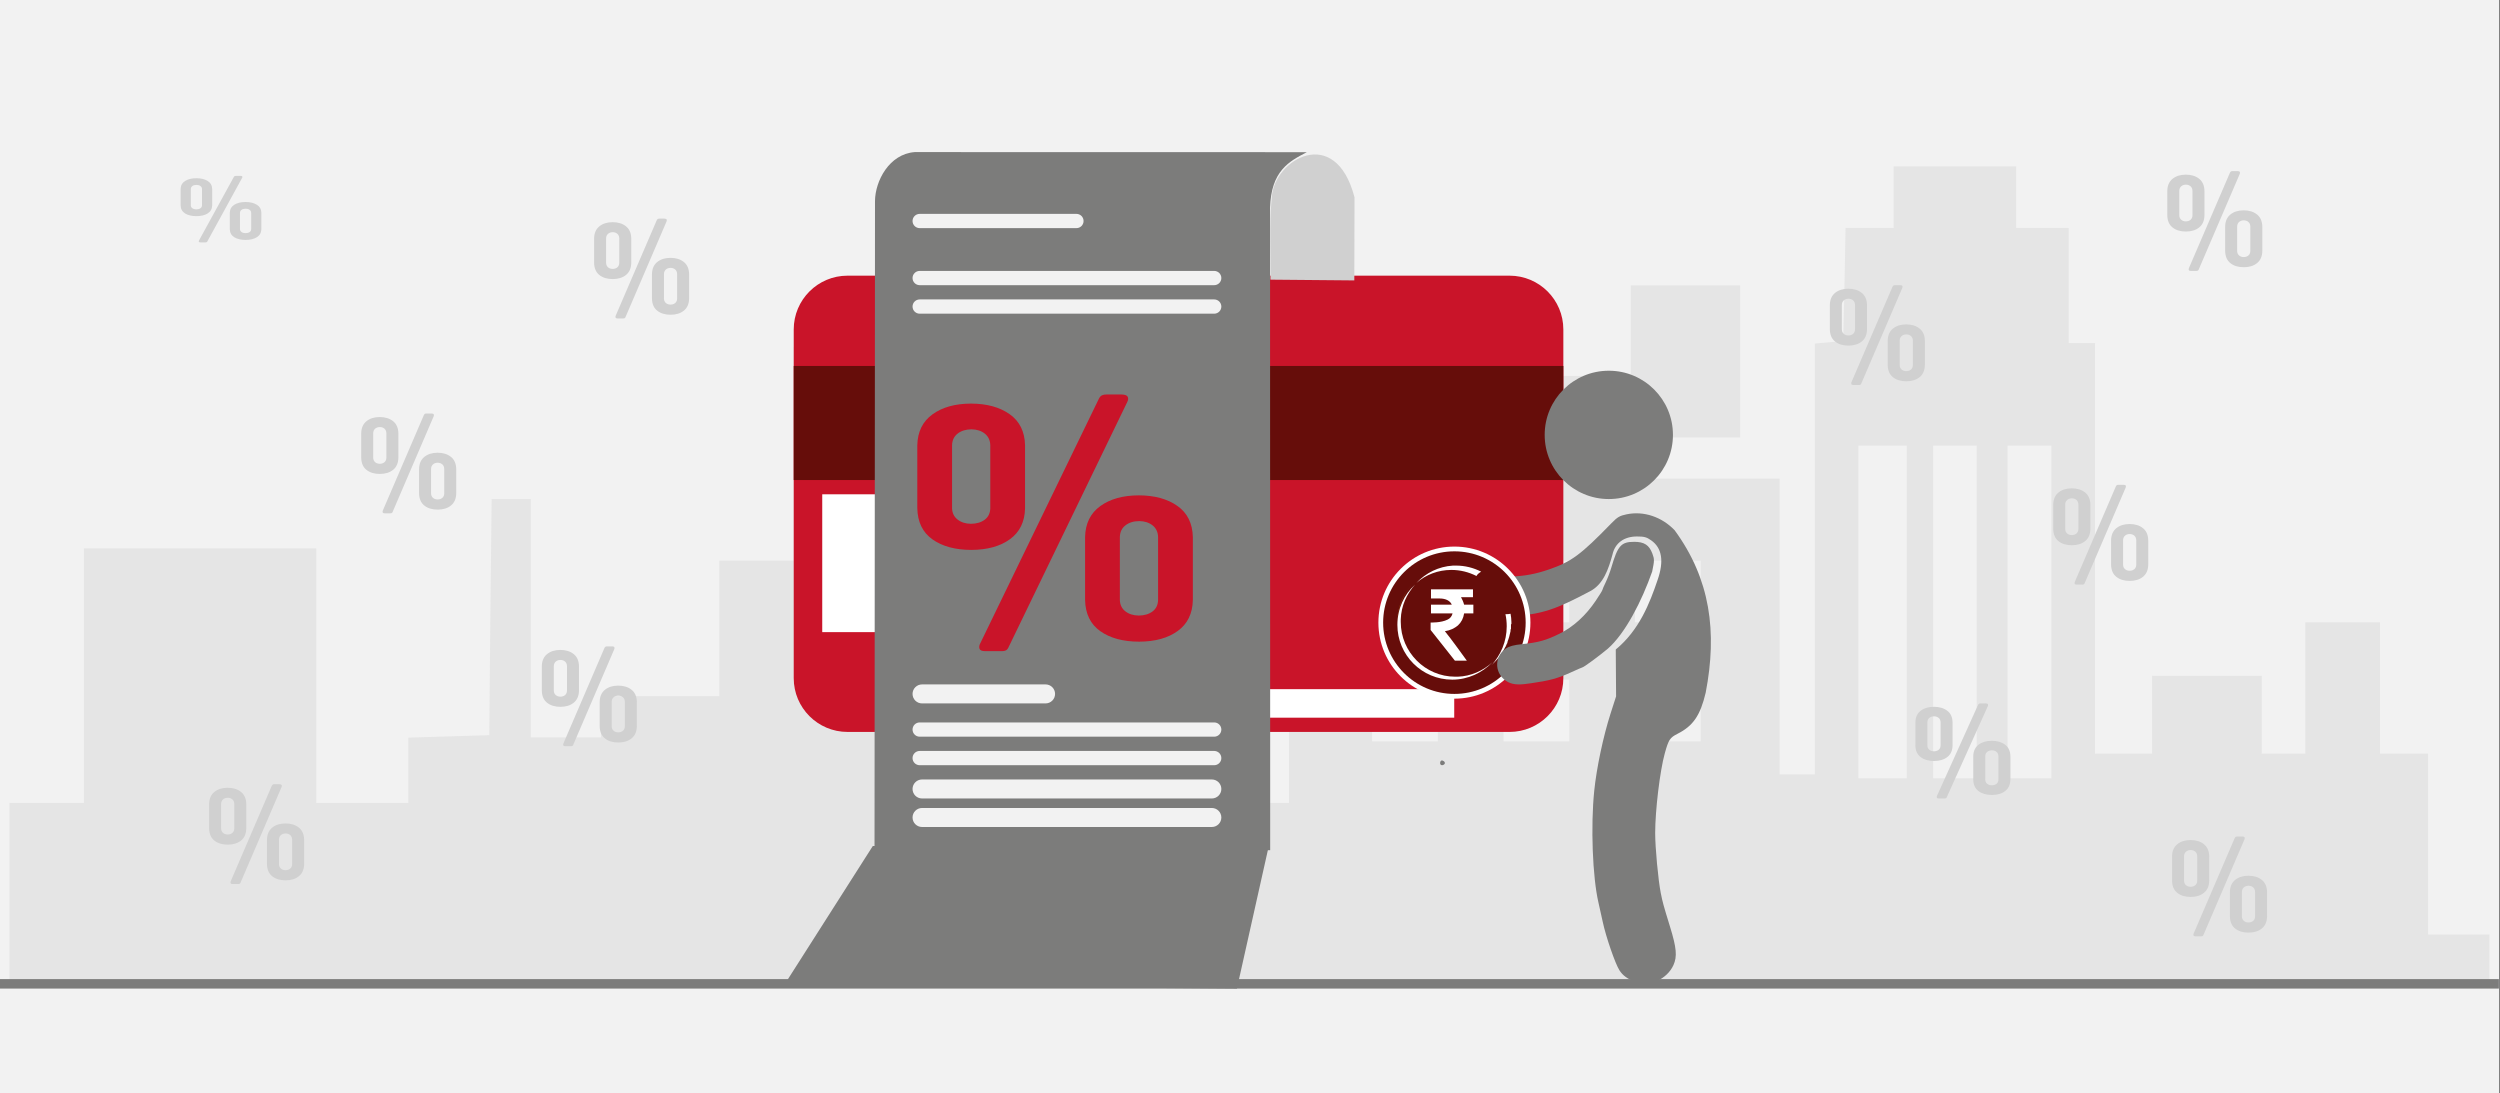 <svg width="526" height="230" xmlns="http://www.w3.org/2000/svg" xmlns:xlink="http://www.w3.org/1999/xlink" overflow="hidden"><rect width="100%" height="100%" fill="#808080" stroke="none"/><defs><clipPath id="clip0"><path d="M0 0 526 0 526 230 0 230Z" fill-rule="evenodd" clip-rule="evenodd"/></clipPath></defs><g clip-path="url(#clip0)"><rect x="0" y="0" width="525.239" height="230" fill="#FFFFFF" transform="scale(1.001 1)"/><rect x="0" y="0" width="525.239" height="230" fill="#F2F2F2" transform="scale(1.001 1)"/><path d="M0 152.97 0 133.939 7.847 133.939 15.638 133.939 15.638 107.182 15.638 80.374 40.062 80.374 64.486 80.374 64.486 107.182 64.486 133.939 74.156 133.939 83.826 133.939 83.826 127.094 83.826 120.198 92.335 119.939 100.845 119.679 101.066 94.841 101.342 70.003 105.487 70.003 109.576 70.003 109.576 95.049 109.576 120.146 116.98 120.146 124.33 120.146 124.33 115.79 124.33 111.486 136.762 111.486 149.195 111.486 149.195 97.226 149.195 82.967 157.042 82.967 164.833 82.967 164.833 60.514 164.833 38.009 168.978 38.009 173.122 38.009 173.122 60.514 173.122 82.967 186.052 82.967 198.927 82.967 198.927 97.226 198.927 111.486 223.793 111.486 248.659 111.486 248.659 122.739 248.659 133.939 258.771 133.939 268.939 133.939 268.939 99.819 268.939 65.699 320.494 65.699 372.049 65.699 372.049 96.812 372.049 127.924 375.751 127.924 379.454 127.924 379.454 82.604 379.454 37.283 382.438 37.024 385.422 36.713 385.698 24.838 385.919 12.963 390.947 12.963 396.031 12.963 396.031 6.482 396.031 0 408.906 0 421.781 0 421.781 6.482 421.781 12.963 427.307 12.963 432.832 12.963 432.832 25.046 432.832 37.179 435.595 37.179 438.358 37.179 438.358 80.374 438.358 123.568 444.381 123.568 450.349 123.568 450.349 115.375 450.349 107.182 461.843 107.182 473.392 107.182 473.392 115.375 473.392 123.568 477.978 123.568 482.564 123.568 482.564 109.775 482.564 95.93 490.411 95.93 498.257 95.93 498.257 109.775 498.257 123.568 503.286 123.568 508.37 123.568 508.37 142.599 508.37 161.629 514.835 161.629 521.245 161.629 521.245 166.815 521.245 172 260.65 172 0 172 0 152.97ZM398.794 93.752 398.794 58.751 393.71 58.751 388.626 58.751 388.626 93.752 388.626 128.754 393.71 128.754 398.794 128.754 398.794 93.752ZM413.492 93.752 413.492 58.751 408.906 58.751 404.32 58.751 404.32 93.752 404.32 128.754 408.906 128.754 413.492 128.754 413.492 93.752ZM429.185 93.752 429.185 58.751 424.544 58.751 419.957 58.751 419.957 93.752 419.957 128.754 424.544 128.754 429.185 128.754 429.185 93.752ZM300.214 114.494 300.214 108.012 293.307 108.012 286.4 108.012 286.4 114.494 286.4 120.976 293.307 120.976 300.214 120.976 300.214 114.494ZM327.843 114.494 327.843 108.012 320.936 108.012 314.029 108.012 314.029 114.494 314.029 120.976 320.936 120.976 327.843 120.976 327.843 114.494ZM355.472 114.494 355.472 108.012 348.565 108.012 341.658 108.012 341.658 114.494 341.658 120.976 348.565 120.976 355.472 120.976 355.472 114.494ZM300.214 89.448 300.214 82.967 293.307 82.967 286.4 82.967 286.4 89.448 286.4 95.93 293.307 95.93 300.214 95.93 300.214 89.448ZM327.843 89.448 327.843 82.967 320.936 82.967 314.029 82.967 314.029 89.448 314.029 95.93 320.936 95.93 327.843 95.93 327.843 89.448ZM355.472 89.448 355.472 82.967 348.565 82.967 341.658 82.967 341.658 89.448 341.658 95.93 348.565 95.93 355.472 95.93 355.472 89.448ZM278.111 50.558 278.111 44.076 305.298 44.076 332.485 44.076 332.485 50.558 332.485 57.039 305.298 57.039 278.111 57.039 278.111 50.558ZM340.773 41.069 340.773 25.046 352.267 25.046 363.761 25.046 363.761 41.069 363.761 57.039 352.267 57.039 340.773 57.039 340.773 41.069Z" fill="#E5E5E5" fill-rule="evenodd" transform="matrix(1.001 0 -0 1 2 35)"/><path d="M0 0 525.239 0" stroke="#7C7C7B" stroke-width="1.997" stroke-miterlimit="8" fill="none" fill-rule="evenodd" transform="matrix(1.001 0 -0 1 0 207)"/><path d="M0 11.317C-1.28718e-15 5.067 5.067 0 11.317 0L150.448 0C156.699-1.28718e-15 161.766 5.067 161.766 11.317L161.766 84.683C161.766 90.933 156.699 96 150.448 96L11.317 96C5.067 96 0 90.933 0 84.683Z" fill="#C91429" fill-rule="evenodd" transform="matrix(1.001 0 -0 1 167 58)"/><rect x="0" y="0" width="161.766" height="24" fill="#660D0A" transform="matrix(1.001 0 -0 1 167 77)"/><rect x="0" y="0" width="37.945" height="29" fill="#FFFFFF" transform="matrix(1.001 0 -0 1 173 104)"/><rect x="0" y="0" width="66.903" height="6" fill="#FFFFFF" transform="matrix(1.001 0 -0 1 239 145)"/><path d="M83.164 146.877 83.136 11.733C83.365 3.888 87.167 1.944 90.868 0.018L8.45 0C3.084 0.403 0.143 6.077 0.1 10.28L0 147 83.164 146.877Z" fill="#7C7C7B" fill-rule="evenodd" transform="matrix(1.001 0 -0 1 184 32)"/><path d="M17.974 15.531C13.959 0 1.029 7.57 0.586 15.496 0 21.271 0.4 27.047 0.3 32.84L17.931 33 17.974 15.531Z" fill="#D0D0D0" fill-rule="evenodd" transform="matrix(1.001 0 -0 1 267 26)"/><path d="M18.62 0 101.852 0 95.149 30 0 29.244 18.62 0Z" fill="#7C7C7B" fill-rule="evenodd" transform="matrix(1.001 0 -0 1 165 178)"/><path d="M46.636 26.637C45.462 26.647 44.499 26.948 43.745 27.538 42.99 28.128 42.6 28.946 42.575 29.992L42.575 43.238C42.602 44.247 42.989 45.042 43.733 45.623 44.478 46.203 45.417 46.499 46.548 46.511 47.721 46.504 48.685 46.218 49.439 45.653 50.193 45.087 50.583 44.282 50.609 43.238L50.609 29.992C50.581 28.946 50.195 28.128 49.45 27.538 48.705 26.948 47.767 26.647 46.636 26.637ZM46.548 21.222C49.877 21.228 52.587 21.972 54.679 23.453 56.771 24.933 57.85 27.114 57.916 29.992L57.916 43.238C57.859 46.08 56.806 48.249 54.757 49.745 52.706 51.241 50 51.994 46.636 52.005 43.268 52.004 40.547 51.27 38.471 49.804 36.396 48.339 35.328 46.15 35.267 43.238L35.267 29.992C35.33 27.148 36.394 24.979 38.46 23.482 40.527 21.987 43.222 21.233 46.548 21.222ZM11.369 7.331C10.195 7.34 9.231 7.64 8.477 8.229 7.723 8.818 7.333 9.636 7.307 10.684L7.307 23.929C7.335 24.937 7.721 25.731 8.466 26.313 9.211 26.896 10.149 27.193 11.28 27.205 12.454 27.198 13.417 26.91 14.172 26.343 14.926 25.776 15.316 24.971 15.342 23.929L15.342 10.684C15.314 9.636 14.928 8.818 14.183 8.229 13.438 7.64 12.499 7.34 11.369 7.331ZM11.28 1.916C14.609 1.922 17.319 2.666 19.412 4.147 21.504 5.627 22.583 7.806 22.648 10.684L22.648 23.929C22.592 26.773 21.538 28.943 19.489 30.439 17.439 31.934 14.732 32.688 11.369 32.7 8.001 32.698 5.279 31.964 3.204 30.498 1.128 29.032 0.061 26.842 0 23.929L0 10.684C0.062 7.841 1.127 5.672 3.193 4.176 5.259 2.681 7.955 1.927 11.28 1.916ZM39.757 0.001 42.928 0.001C43.619 0.014 44.046 0.167 44.208 0.46 44.37 0.752 44.355 1.105 44.164 1.517L19.127 53.282C18.995 53.556 18.819 53.746 18.599 53.85 18.378 53.955 18.115 54.005 17.807 54L14.194 54C13.592 53.985 13.228 53.835 13.101 53.551 12.974 53.267 12.985 52.938 13.134 52.564L38.173 0.879C38.349 0.528 38.569 0.292 38.833 0.171 39.097 0.049 39.405-0.007 39.757 0.001Z" fill="#C91429" fill-rule="evenodd" transform="matrix(1.001 0 -0 1 193 83)"/><path d="M0 1.5C-2.8604e-16 0.672 0.672 0 1.5 0L34.448 0C35.276 0 35.948 0.672 35.948 1.5L35.948 1.5C35.948 2.328 35.276 3 34.448 3L1.5 3C0.672 3 0 2.328 0 1.5Z" fill="#F2F2F2" fill-rule="evenodd" transform="matrix(1.001 0 -0 1 192 45)"/><path d="M0 1.5C-2.58231e-16 0.672 0.672 0 1.5 0L63.406 0C64.234 -2.58235e-16 64.906 0.672 64.906 1.5L64.906 1.5C64.906 2.328 64.234 3 63.406 3L1.5 3C0.672 3 0 2.328 0 1.5Z" fill="#F2F2F2" fill-rule="evenodd" transform="matrix(1.001 0 -0 1 192 57)"/><path d="M0 1.5C-2.58231e-16 0.672 0.672 0 1.5 0L63.406 0C64.234 -2.58235e-16 64.906 0.672 64.906 1.5L64.906 1.5C64.906 2.328 64.234 3 63.406 3L1.5 3C0.672 3 0 2.328 0 1.5Z" fill="#F2F2F2" fill-rule="evenodd" transform="matrix(1.001 0 -0 1 192 63)"/><path d="M0 1.5C-2.58231e-16 0.672 0.672 0 1.5 0L63.406 0C64.234 -2.58232e-16 64.906 0.672 64.906 1.5L64.906 1.5C64.906 2.329 64.234 3 63.406 3L1.5 3C0.672 3 2.58231e-16 2.328 0 1.5Z" fill="#F2F2F2" fill-rule="evenodd" transform="matrix(1.001 0 -0 1 192 152)"/><path d="M0 1.5C-2.58231e-16 0.672 0.672 0 1.5 0L63.406 0C64.234 -2.58232e-16 64.906 0.672 64.906 1.5L64.906 1.5C64.906 2.329 64.234 3 63.406 3L1.5 3C0.672 3 2.58231e-16 2.328 0 1.5Z" fill="#F2F2F2" fill-rule="evenodd" transform="matrix(1.001 0 -0 1 192 158)"/><path d="M0 2C-2.58231e-16 0.895 0.895 -2.58231e-16 2 -5.16462e-16L62.906 0C64.01 -2.58231e-16 64.906 0.895 64.906 2L64.906 2C64.906 3.105 64.01 4 62.906 4L2 4C0.895 4 0 3.105 0 2Z" fill="#F2F2F2" fill-rule="evenodd" transform="matrix(1.001 0 -0 1 192 164)"/><path d="M0 2C-2.58231e-16 0.895 0.895 -2.58231e-16 2 -5.16462e-16L62.906 0C64.01 -2.58231e-16 64.906 0.895 64.906 2L64.906 2C64.906 3.105 64.01 4 62.906 4L2 4C0.895 4 0 3.105 0 2Z" fill="#F2F2F2" fill-rule="evenodd" transform="matrix(1.001 0 -0 1 192 170)"/><path d="M0 2C-2.38367e-16 0.895 0.895 -2.38367e-16 2 -4.76734e-16L27.957 0C29.061 -2.38367e-16 29.957 0.895 29.957 2L29.957 2C29.957 3.105 29.061 4 27.957 4L2 4C0.895 4 0 3.105 0 2Z" fill="#F2F2F2" fill-rule="evenodd" transform="matrix(1.001 0 -0 1 192 144)"/><path d="M0.735 0.129C1.106 0.391 1.084 0.753 0.679 0.935 0.279 1.117-0.028 0.903 0.002 0.46L0.003 0.46C0.058 0.016 0.364-0.132 0.735 0.129Z" fill="#7C7C7B" fill-rule="evenodd" transform="matrix(1.001 0 -0 1 303 160)"/><path d="M39.213 0.209C42.776-0.534 46.589 0.736 49.297 3.567 56.799 13.835 58.283 24.933 55.823 37.729 54.695 42.519 53.188 44.727 49.916 46.383 48.289 47.206 48.02 47.619 47.218 50.523 46.202 54.199 45.206 62.496 45.205 67.283 45.205 70.351 45.839 77.161 46.381 79.903 46.759 81.817 46.954 82.527 48.334 87.012 49.703 91.462 49.86 93.245 49.041 95.065 47.725 97.99 43.948 99.745 41.234 98.693 39.38 97.974 38.411 97.277 37.686 96.141 36.801 94.756 34.851 89.096 34.19 85.995 33.934 84.795 33.527 82.964 33.285 81.924 32.037 76.566 31.631 65.832 32.395 58.373 32.89 53.548 34.293 46.912 35.831 42.119L36.989 38.512 36.954 33.583 36.92 28.653C41.851 24.599 44.073 18.875 45.708 14.033 47.093 10.042 46.642 7.281 44.343 5.674 43.391 5.008 42.892 4.874 41.369 4.874 38.653 4.874 36.761 6.27 36.233 8.665 35.381 11.768 34.331 14.887 31.587 16.363 24.888 19.908 21.235 21.592 14.028 21.592 7.473 21.592 3.019 20.686 1.12 18.966-0.536 17.316-0.189 14.762 1.076 13.462 2.32 12.193 3.701 11.787 5.498 12.164 13.079 13.755 17.495 13.667 22.851 11.821 27.593 10.186 29.54 8.748 35.978 2.121 37.282 0.779 37.72 0.52 39.213 0.209Z" fill="#7C7C7B" fill-rule="evenodd" transform="matrix(1.001 0 -0 1 303 108)"/><path d="M0 13.5C-3.43249e-15 6.044 6.035 0 13.48 0 20.925-3.43745e-15 26.961 6.044 26.961 13.5 26.961 20.956 20.925 27 13.48 27 6.035 27-5.14873e-15 20.956 0 13.5Z" fill="#7C7C7B" fill-rule="evenodd" transform="matrix(1.001 0 -0 1 325 78)"/><path d="M-7.428-20C-7.428-20-7.428-20-7.428-20-7.428-20-7.428-20-7.428-20-7.428-20-7.428-20-7.428-20-7.428-20-7.428-20-7.428-20M-7.338-20C-7.338-20-7.338-20-7.428-20-7.428-20-7.428-20-7.428-20-7.428-20-7.338-20-7.338-20M-7.338-20C-7.338-20-7.338-20-7.338-20-7.338-20-7.338-20-7.338-20-7.338-20-7.338-20-7.338-20M-7.338-20C-7.338-20-7.338-20-7.338-20-7.338-20-7.338-20-7.338-20-7.338-20-7.338-20-7.338-20M-7.338-20C-7.338-20-7.338-20-7.338-20-7.338-20-7.338-20-7.338-20-7.338-20-7.338-20-7.338-20M-7.338-20C-7.338-20-7.338-20-7.338-20-7.338-20-7.338-20-7.338-20-7.338-20-7.338-20-7.338-20M-7.249-20C-7.249-20-7.249-20-7.249-20-7.249-20-7.249-20-7.249-20-7.249-20-7.249-20-7.249-20M-7.249-20C-7.249-20-7.249-20-7.249-20-7.249-20-7.249-20-7.249-20-7.249-20-7.249-20-7.249-20M-7.249-20C-7.249-20-7.249-20-7.249-20-7.249-20-7.249-20-7.249-20-7.249-20-7.249-20-7.249-20M-7.249-20C-7.249-20-7.249-20-7.249-20-7.249-20-7.249-20-7.249-20-7.249-20-7.249-20-7.249-20M-7.249-20C-7.249-20-7.249-20-7.249-20-7.249-20-7.249-20-7.249-20-7.249-20-7.249-20-7.249-20M-7.159-20C-7.159-20-7.159-20-7.159-20-7.159-20-7.159-20-7.159-20-7.159-20-7.159-20-7.159-20M-7.159-20C-7.159-20-7.159-20-7.159-20-7.159-20-7.159-20-7.159-20-7.159-20-7.159-20-7.159-20M-7.159-20C-7.159-20-7.159-20-7.159-20-7.159-20-7.159-20-7.159-20-7.159-20-7.159-20-7.159-20M-7.159-20C-7.159-20-7.159-20-7.159-20-7.159-20-7.159-20-7.159-20-7.159-20-7.159-20-7.159-20M-7.07-20C-7.07-20-7.07-20-7.07-20-7.159-20-7.159-20-7.159-20-7.159-20-7.159-20-7.159-20-7.159-20-7.07-20-7.07-20M-7.07-20C-7.07-20-7.07-20-7.07-20-7.07-20-7.07-20-7.07-20-7.07-20-7.07-20-7.07-20-7.07-20-7.07-20-7.07-20M-7.07-20C-7.07-20-7.07-20-7.07-20-7.07-20-7.07-20-7.07-20-7.07-20-7.07-20-7.07-20-7.07-20-7.07-20-7.07-20M-7.07-20C-7.07-20-7.07-20-7.07-20-7.07-20-7.07-20-7.07-20-7.07-20-7.07-20-7.07-20-7.07-20-7.07-20-7.07-20M-7.07-20C-7.07-20-7.07-20-7.07-20-7.07-20-7.07-20-7.07-20-7.07-20-7.07-20-7.07-20-7.07-20-7.07-20-7.07-20M-6.98-20C-6.98-20-6.98-20-6.98-20-6.98-20-6.98-20-6.98-20-6.98-20-7.07-20-7.07-20-6.98-20-6.98-20-6.98-20M-6.98-20C-6.98-20-6.98-20-6.98-20-6.98-20-6.98-20-6.98-20-6.98-20-6.98-20-6.98-20-6.98-20-6.98-20-6.98-20M-6.98-20C-6.98-20-6.98-20-6.98-20-6.98-20-6.98-20-6.98-20-6.98-20-6.98-20-6.98-20-6.98-20-6.98-20-6.98-20M-6.891-20C-6.891-20-6.891-20-6.891-20-6.891-20-6.891-20-6.891-20-6.891-20-6.98-20-6.98-20-6.98-20-6.98-20-6.98-20-6.98-20-6.98-20-6.98-20-6.98-20-6.98-20-6.98-20-6.98-20-6.98-20-6.98-20-6.98-20-6.891-20-6.891-20M-6.891-20C-6.891-20-6.891-20-6.891-20-6.891-20-6.891-20-6.891-20M-6.801-20C-6.801-20-6.891-20-6.891-20-6.891-20-6.801-20-6.801-20M-6.801-20C-6.801-20-6.801-20-6.801-20-6.801-20-6.801-20-6.801-20M-6.801-20C-6.801-20-6.801-20-6.801-20-6.801-20-6.801-20-6.801-20M-6.801-20C-6.801-20-6.801-20-6.801-20-6.801-20-6.801-20-6.801-20M0-17.327C0-17.327 0-17.327 0-17.327-1.879-18.894-4.206-19.816-6.801-20-4.206-19.816-1.879-18.894 0-17.327M-18.973-8.111C-18.973-14.654-13.782-20-7.428-20-7.428-20-7.428-20-7.428-20-7.428-20-7.428-20-7.428-20-7.428-20-7.428-20-7.428-20-13.782-20-18.973-14.654-18.973-8.111-18.973-8.111-18.973-8.111-18.973-8.111-18.973-8.111-18.973-8.111-18.973-8.111M-18.973-8.018C-18.973-8.018-18.973-8.018-18.973-8.018-18.973-8.018-18.973-8.018-18.973-8.018-18.973-8.018-18.973-8.018-18.973-8.018M-18.973-8.018C-18.973-8.018-18.973-8.018-18.973-8.018-18.973-8.018-18.973-8.018-18.973-8.018-18.973-8.018-18.973-8.018-18.973-8.018M-18.973-8.018C-18.973-8.018-18.973-8.018-18.973-8.018-18.973-8.018-18.973-8.018-18.973-8.018-18.973-8.018-18.973-8.018-18.973-8.018M-18.973-8.018C-18.973-8.018-18.973-8.018-18.973-8.018-18.973-8.018-18.973-8.018-18.973-8.018-18.973-8.018-18.973-8.018-18.973-8.018M-18.973-8.018C-18.973-8.018-18.973-8.018-18.973-8.018-18.973-8.018-18.973-8.018-18.973-8.018-18.973-8.018-18.973-8.018-18.973-8.018M-18.973-7.926C-18.973-7.926-18.973-7.926-18.973-7.926-18.973-7.926-18.973-7.926-18.973-7.926-18.973-7.926-18.973-7.926-18.973-7.926M-18.973-7.926C-18.973-7.926-18.973-7.926-18.973-7.926-18.973-7.926-18.973-7.926-18.973-7.926-18.973-7.926-18.973-7.926-18.973-7.926M-18.973-7.926C-18.973-7.926-18.973-7.926-18.973-7.926-18.973-7.926-18.973-7.926-18.973-7.926-18.973-7.926-18.973-7.926-18.973-7.926M-18.973-7.926C-18.973-7.926-18.973-7.926-18.973-7.926-18.973-7.926-18.973-7.926-18.973-7.926-18.973-7.926-18.973-7.926-18.973-7.926M-18.973-7.926C-18.973-7.926-18.973-7.926-18.973-7.926-18.973-7.926-18.973-7.926-18.973-7.926-18.973-7.926-18.973-7.926-18.973-7.926M-18.973-7.834C-18.973-7.834-18.973-7.834-18.973-7.834-18.973-7.834-18.973-7.834-18.973-7.834-18.973-7.834-18.973-7.834-18.973-7.834M-18.973-7.834C-18.973-7.834-18.973-7.834-18.973-7.834-18.973-7.834-18.973-7.834-18.973-7.834-18.973-7.834-18.973-7.834-18.973-7.834M-18.973-7.834C-18.973-7.834-18.973-7.834-18.973-7.834-18.973-7.834-18.973-7.834-18.973-7.834-18.973-7.834-18.973-7.834-18.973-7.834M-18.973-7.834C-18.973-7.834-18.973-7.834-18.973-7.834-18.973-7.834-18.973-7.834-18.973-7.834-18.973-7.834-18.973-7.834-18.973-7.834M-18.973-7.834C-18.973-7.834-18.973-7.834-18.973-7.834-18.973-7.834-18.973-7.834-18.973-7.834-18.973-7.834-18.973-7.834-18.973-7.834M-18.973-7.742C-18.973-7.742-18.973-7.742-18.973-7.742-18.973-7.742-18.973-7.742-18.973-7.742-18.973-7.742-18.973-7.742-18.973-7.742-18.973-7.742-18.973-7.742-18.973-7.742M-18.973-7.742C-18.973-7.742-18.973-7.742-18.973-7.742-18.973-7.742-18.973-7.742-18.973-7.742-18.973-7.742-18.973-7.742-18.973-7.742-18.973-7.742-18.973-7.742-18.973-7.742M-18.973-7.742C-18.973-7.742-18.973-7.742-18.973-7.742-18.973-7.742-18.973-7.742-18.973-7.742-18.973-7.742-18.973-7.742-18.973-7.742-18.973-7.742-18.973-7.742-18.973-7.742M-18.973-7.742C-18.973-7.742-18.973-7.742-18.973-7.742-18.973-7.742-18.973-7.742-18.973-7.742-18.973-7.742-18.973-7.742-18.973-7.742-18.973-7.742-18.973-7.742-18.973-7.742M-18.973-7.742C-18.973-7.742-18.973-7.742-18.973-7.742-18.973-7.742-18.973-7.742-18.973-7.742-18.973-7.742-18.973-7.742-18.973-7.742-18.973-7.742-18.973-7.742-18.973-7.742M-18.973-7.65C-18.973-7.65-18.973-7.65-18.973-7.65-18.973-7.65-18.973-7.65-18.973-7.65-18.973-7.65-18.973-7.65-18.973-7.65-18.973-7.65-18.973-7.65-18.973-7.65M-18.973-7.65C-18.973-7.65-18.973-7.65-18.973-7.65-18.973-7.65-18.973-7.65-18.973-7.65-18.973-7.65-18.973-7.65-18.973-7.65-18.973-7.65-18.973-7.65-18.973-7.65M-18.973-7.65C-18.973-7.65-18.973-7.65-18.973-7.65-18.973-7.65-18.973-7.65-18.973-7.65-18.973-7.65-18.973-7.65-18.973-7.65-18.973-7.65-18.973-7.65-18.973-7.65M-18.973-7.65C-18.973-7.65-18.973-7.65-18.973-7.65-18.973-7.65-18.973-7.65-18.973-7.65-18.973-7.65-18.973-7.65-18.973-7.65-18.973-7.65-18.973-7.65-18.973-7.65M-18.973-7.65C-18.973-7.65-18.973-7.65-18.973-7.65-18.973-7.65-18.973-7.65-18.973-7.65-18.973-7.65-18.973-7.65-18.973-7.65-18.973-7.65-18.973-7.65-18.973-7.65M-15.93 0C-17.72-2.028-18.883-4.7-18.973-7.65-18.973-7.558-18.973-7.558-18.973-7.558-18.973-7.558-18.973-7.558-18.973-7.558-18.973-7.558-18.973-7.558-18.973-7.558-18.973-7.558-18.973-7.558-18.973-7.558-18.973-7.558-18.973-7.558-18.973-7.558-18.973-7.558-18.973-7.558-18.973-7.558-18.883-4.608-17.72-2.028-15.93 0-15.93 0-15.93 0-15.93 0" fill="#FFF20A" fill-rule="evenodd" transform="matrix(1.001 8.75495e-08 8.74228e-08 -1 318 118)"/><path d="M-9.986-3.442C-7.827-3.442-7.827-3.442-7.827-3.442-7.647-2.791-7.377-2.233-7.107-1.767-9.896-1.767-9.896-1.767-9.896-1.767-9.896 0-9.896 0-9.896 0-0.09 0-0.09 0-0.09 0-0.09-2.047-0.09-2.047-0.09-2.047-2.069-2.047-2.069-2.047-2.069-2.047-3.598-2.047-4.588-2.605-4.948-3.442-0.09-3.442-0.09-3.442-0.09-3.442-0.09-5.395-0.09-5.395-0.09-5.395-5.128-5.395-5.128-5.395-5.128-5.395-4.948-6.047-4.588-6.512-3.958-6.791-2.429-7.535 0-7.442 0-7.442 0-9.116 0-9.116 0-9.116-5.667-16-5.667-16-5.667-16-8.456-16-8.456-16-8.456-16-8.456-16-4.498-10.698-3.329-9.395-4.588-9.209-5.577-8.744-6.387-8.093-7.197-7.349-7.647-6.512-7.827-5.395-9.986-5.395-9.986-5.395-9.986-5.395-9.986-3.442-9.986-3.442-9.986-3.442" fill="#EB6A0F" fill-rule="evenodd" transform="matrix(1.001 8.75495e-08 8.74228e-08 -1 315 119)"/><path d="M0-16C4.06813e-15-7.163-7.153 0-15.977 0-24.801 4.07402e-15-31.954-7.163-31.954-16-31.954-24.837-24.801-32-15.977-32-7.153-32 6.1022e-15-24.837 0-16Z" fill="#FFFFFF" fill-rule="evenodd" transform="matrix(1.001 8.75495e-08 8.74228e-08 -1 322 115)"/><path d="M0-15C3.81387e-15-6.716-6.706 0-14.978 0-23.251 3.8194e-15-29.957-6.716-29.957-15-29.957-23.284-23.251-30-14.978-30-6.706-30 5.72081e-15-23.284 0-15Z" fill="#660D0A" fill-rule="evenodd" transform="matrix(1.001 8.75495e-08 8.74228e-08 -1 321 116)"/><path d="M-0.179-10.135C-0.09-10.683 0-11.23 0-11.87 0-11.87 0-11.87 0-11.87 0-11.87 0-11.87 0-11.87 0-11.87 0-11.87 0-11.87 0-11.87 0-11.87 0-11.87 0-11.87 0-11.87 0-11.87 0-11.87 0-11.87 0-11.87 0-11.87 0-11.961 0-11.961 0-11.961 0-11.961 0-11.961 0-11.961 0-11.961 0-11.961 0-11.961 0-11.961 0-11.961 0-11.961 0-11.961 0-11.961 0-11.961 0-11.961 0-11.961 0-11.961 0-11.961 0-11.961 0-11.961 0-11.961 0-11.961 0-11.961 0-12.052 0-12.052 0-12.052 0-12.052 0-12.052 0-12.052 0-12.052 0-12.052 0-12.052 0-12.052 0-12.052 0-12.052 0-12.052 0-12.052 0-12.052 0-12.052 0-12.052 0-12.052 0-12.052 0-12.052 0-12.052 0-12.052 0-12.143 0-12.143 0-12.143 0-12.143 0-12.143 0-12.143 0-12.143 0-12.143 0-12.143 0-12.143 0-12.143 0-12.143 0-12.143 0-12.143 0-12.143 0-12.143 0-12.143 0-12.143 0-12.143 0-12.143 0-12.235 0-12.235 0-12.235 0-12.235 0-12.235 0-12.235 0-12.235 0-12.235 0-12.235 0-12.235 0-12.235 0-12.235 0-12.235 0-12.235 0-12.235 0-12.235 0-12.235 0-12.235 0-12.235 0-12.235 0-12.235 0-12.235 0-12.235 0-12.235 0-12.235 0-12.326 0-12.326 0-12.326 0-12.326 0-12.326 0-12.326 0-12.326 0-12.326 0-12.326 0-12.326 0-12.326 0-12.326 0-12.326 0-12.326-0.09-12.326-0.09-12.326-0.09-12.326-0.09-12.326-0.09-12.326-0.09-12.326-0.09-12.326-0.09-12.326-0.09-12.326-0.09-12.326-0.09-12.417-0.09-12.417-0.09-12.417-0.09-12.417-0.09-12.417-0.09-12.417-0.09-12.417-0.09-12.417-0.09-12.417-0.09-12.417-0.09-12.417-0.09-12.417-0.09-12.417-0.09-12.417-0.09-12.417-0.09-12.417-0.09-12.417-0.09-12.417-0.09-12.417-0.09-12.417-0.09-12.417-0.09-12.417-0.09-12.417-0.09-12.417-0.09-12.417-0.09-12.417-0.09-12.417-0.09-12.509-0.09-12.509-0.09-12.509-0.09-12.509-0.09-12.509-0.09-12.509-0.09-12.509-0.09-12.509-0.09-12.509-0.09-12.509-0.09-12.509-0.09-12.509-0.09-12.509-0.09-12.509-0.09-12.509-0.09-12.509-0.09-12.509-0.09-12.509-0.09-12.509-0.09-12.509-0.09-12.509-0.09-12.509-0.09-12.509-0.09-12.509-0.09-12.509-0.09-12.6-0.09-12.6-0.09-12.6-0.09-12.6-0.09-12.6-0.09-12.6-0.09-12.6-0.09-12.6-0.09-12.6-0.09-12.6-0.09-12.6-0.09-12.6-0.09-12.6-0.09-12.6-0.09-12.6-0.09-12.6-0.09-12.6-0.09-12.6-0.09-12.6-0.09-12.6-0.09-12.6-0.09-12.6-0.09-12.6-0.09-12.6-0.09-12.6-0.09-12.6-0.09-12.6-0.09-12.691-0.09-12.691-0.09-12.691-0.09-12.691-0.09-12.691-0.09-12.691-0.09-12.691-0.09-12.691-0.09-12.691-0.09-12.691-0.09-12.691-0.09-12.691-0.09-12.691-0.09-12.691-0.09-12.691-0.09-12.691-0.09-12.691-0.09-12.691-0.09-12.691-0.09-12.691-0.09-12.691-0.09-12.691-0.09-12.691-0.09-12.691-0.09-12.691-0.09-12.783-0.09-12.783-0.09-12.783-0.09-12.783-0.09-12.783-0.09-12.783-0.09-12.783-0.09-12.783-0.09-12.783-0.09-12.783-0.09-12.783-0.09-12.783-0.09-12.783-0.09-12.783-0.09-12.783-0.09-12.783-0.09-12.783-0.09-12.783-0.09-12.783-0.09-12.783-0.09-12.783-0.09-12.783-0.09-12.783-0.09-12.783-0.09-12.783-0.09-12.783-0.09-12.783-0.09-12.783-0.09-12.874-0.09-12.874-0.09-12.874-0.09-12.874-0.09-12.874-0.09-12.874-0.09-12.874-0.09-12.874-0.09-12.874-0.09-12.874-0.09-12.874-0.09-12.874-0.09-12.874-0.09-12.874-0.09-12.874-0.09-12.874-0.09-12.874-0.09-12.874-0.09-12.874-0.09-12.874-0.09-12.874-0.09-12.874-0.09-12.874-0.09-12.874-0.09-12.965-0.09-12.965-0.09-12.965-0.09-12.965-0.09-12.965-0.09-12.965-0.09-12.965-0.09-12.965-0.09-12.965-0.09-12.965-0.09-12.965-0.09-12.965-0.09-12.965-0.09-12.965-0.09-12.965-0.09-12.965-0.09-12.965-0.09-12.965-0.09-12.965-0.09-12.965-0.09-12.965-0.09-12.965-0.09-12.965-0.09-12.965-0.09-12.965-0.09-12.965-0.09-12.965-0.09-13.056-0.09-13.056-0.09-13.056-0.09-13.056-0.09-13.056-0.09-13.056-0.09-13.056-0.09-13.056-0.09-13.056-0.09-13.056-0.09-13.056-0.09-13.056-0.09-13.056-0.09-13.056-0.09-13.056-0.09-13.056-0.09-13.056-0.09-13.056-0.09-13.056-0.09-13.148-0.09-13.148-0.09-13.148-0.09-13.148-0.09-13.148-0.09-13.148-0.09-13.148-0.09-13.148-0.09-13.148-0.09-13.148-0.09-13.148-0.09-13.148-0.09-13.148-0.09-13.148-0.09-13.148-0.09-13.148-0.09-13.148-0.09-13.148-0.09-13.148-0.09-13.148-0.09-13.148-0.09-13.148-0.09-13.148-0.09-13.148-0.09-13.148-0.09-13.148-0.09-13.148-0.09-13.239-0.09-13.239-0.09-13.239-0.09-13.239-0.09-13.239-0.09-13.239-0.09-13.239-0.09-13.239-0.09-13.239-0.09-13.239-0.09-13.239-0.09-13.239-0.09-13.239-0.09-13.239-0.09-13.239-0.09-13.239-0.09-13.239-0.09-13.239-0.09-13.239-0.09-13.239-0.09-13.33-0.09-13.33-0.09-13.33-0.09-13.33-0.09-13.33-0.09-13.33-0.09-13.33-0.09-13.33-0.09-13.33-0.09-13.33-0.09-13.33-0.09-13.33-0.09-13.33-0.09-13.33-0.09-13.33-0.09-13.33-0.09-13.33-0.09-13.422-0.179-13.422-0.179-13.422-0.179-13.422-0.179-13.422-0.179-13.422-0.179-13.422-0.179-13.422-0.179-13.422-0.179-13.422-0.179-13.422-0.179-13.422-0.179-13.422-0.179-13.422-0.179-13.422-0.179-13.422-0.179-13.422-0.179-13.422-0.179-13.422-0.179-13.422-0.179-13.422-0.179-13.422-0.179-13.422-0.179-13.422-0.179-13.513-0.179-13.513-0.179-13.513-0.179-13.513-0.179-13.513-0.179-13.513-0.179-13.513-0.179-13.513-0.179-13.513-0.179-13.513-0.179-13.513-0.179-13.513-0.179-13.513-0.179-13.604-0.179-13.604-0.179-13.604-0.179-13.604-0.179-13.604-0.179-13.604-0.179-13.604-0.179-13.604-0.179-13.604-0.179-13.604-0.179-13.604-0.179-13.604-0.179-13.604-0.179-13.604-0.179-13.604-0.179-13.604-0.179-13.604-0.179-13.604-0.179-13.604-0.179-13.604-0.179-13.604-0.179-13.604-0.179-13.696-0.179-13.696-0.179-13.787-0.179-13.787-0.179-13.787-0.179-13.787-0.179-13.787-0.179-13.787-0.179-13.787-0.179-13.787-0.179-13.787-0.179-13.787-0.179-13.787-0.179-13.787-0.179-13.787-0.179-13.787-0.179-13.787-0.179-13.787-0.358-14.609-0.537-15.339-0.806-15.978-0.806-15.978-0.806-15.978-0.806-15.978-0.806-16.07-0.806-16.07-0.806-16.161-0.806-16.161-0.806-16.161-0.806-16.161-0.806-16.161-0.806-16.161-0.806-16.161-0.806-16.161-0.806-16.161-0.806-16.161-0.806-16.161-0.806-16.161-0.806-16.161-0.806-16.161-0.806-16.161-0.806-16.161-0.896-16.252-0.896-16.252-0.896-16.252-0.896-16.252-0.896-16.252-0.896-16.252-0.896-16.252-0.896-16.252-0.896-16.252-0.896-16.252-0.896-16.252-0.896-16.252-0.896-16.343-0.896-16.343-0.896-16.343-0.896-16.343-0.896-16.343-0.896-16.343-0.896-16.343-0.896-16.343-0.896-16.343-0.896-16.343-0.896-16.343-0.896-16.343-0.896-16.343-0.896-16.343-0.896-16.343-0.896-16.343-0.896-16.343-0.896-16.343-0.896-16.343-0.896-16.435-0.896-16.435-0.896-16.435-0.896-16.435-0.896-16.435-0.985-16.435-0.985-16.435-0.985-16.435-0.985-16.435-0.985-16.435-0.985-16.435-0.985-16.435-0.985-16.435-0.985-16.435-0.985-16.435-0.985-16.435-0.985-16.435-0.985-16.435-0.985-16.435-0.985-16.435-0.985-16.435-0.985-16.435-0.985-16.435-0.985-16.526-0.985-16.526-0.985-16.526-0.985-16.526-0.985-16.526-0.985-16.526-0.985-16.526-0.985-16.526-0.985-16.526-0.985-16.526-0.985-16.526-0.985-16.526-0.985-16.526-0.985-16.526-0.985-16.526-0.985-16.526-0.985-16.526-0.985-16.526-0.985-16.526-0.985-16.526-0.985-16.526-0.985-16.617-0.985-16.617-0.985-16.617-0.985-16.617-0.985-16.617-0.985-16.617-0.985-16.617-0.985-16.617-0.985-16.617-0.985-16.617-0.985-16.617-0.985-16.617-0.985-16.617-0.985-16.617-0.985-16.617-0.985-16.617-0.985-16.617-0.985-16.617-0.985-16.617-0.985-16.617-0.985-16.617-0.985-16.617-0.985-16.617-1.075-16.617-1.075-16.617-1.075-16.617-1.075-16.617-1.075-16.617-1.075-16.617-1.075-16.617-1.075-16.617-1.075-16.709-1.075-16.709-1.075-16.709-1.075-16.709-1.075-16.709-1.075-16.709-1.075-16.709-1.075-16.709-1.075-16.709-1.075-16.709-1.075-16.709-1.075-16.709-1.075-16.709-1.075-16.709-1.075-16.709-1.075-16.709-1.075-16.709-1.075-16.709-1.075-16.709-1.075-16.709-1.075-16.709-1.075-16.709-1.075-16.709-1.075-16.709-1.075-16.709-1.075-16.709-1.075-16.709-1.075-16.709-1.075-16.709-1.075-16.709-1.075-16.8-1.075-16.8-1.075-16.8-1.075-16.8-1.075-16.8-1.075-16.8-1.075-16.8-1.075-16.8-1.075-16.8-1.075-16.8-1.075-16.8-1.075-16.8-1.075-16.8-1.075-16.8-1.075-16.8-1.075-16.8-1.075-16.8-1.075-16.8-1.075-16.8-1.075-16.8-1.075-16.8-1.075-16.8-1.075-16.8-1.075-16.8-1.075-16.8-1.075-16.8-1.075-16.8-1.075-16.8-1.075-16.8-1.164-16.8-1.164-16.891-1.164-16.891-1.164-16.891-1.164-16.891-1.164-16.891-1.164-16.891-1.164-16.891-1.164-16.891-1.164-16.891-1.164-16.891-1.164-16.891-1.164-16.891-1.164-16.891-1.164-16.891-1.164-16.891-1.164-16.891-1.164-16.891-1.164-16.891-1.164-16.891-1.164-16.891-1.164-16.891-1.164-16.891-1.164-16.891-1.164-16.891-1.164-16.891-1.164-16.891-1.164-16.891-1.164-16.891-1.164-16.891-1.164-16.891-1.164-16.983-1.164-16.983-1.164-16.983-1.164-16.983-1.164-16.983-1.164-16.983-1.164-16.983-1.164-16.983-1.164-16.983-1.164-16.983-1.164-16.983-1.164-16.983-1.254-17.074-1.254-17.074-1.254-17.074-1.254-17.074-1.254-17.074-1.254-17.074-1.254-17.074-1.254-17.074-1.254-17.074-1.254-17.074-1.254-17.074-1.254-17.074-1.254-17.074-1.254-17.074-1.254-17.074-1.254-17.074-1.254-17.074-1.791-18.17-2.418-19.174-3.314-20.087-3.314-20.087-3.314-20.087-3.314-20.087-3.403-20.178-3.582-20.361-3.761-20.544-3.761-20.544-3.761-20.544-3.761-20.544-3.94-20.635-4.12-20.817-4.209-21-2.239-18.809-0.985-15.978-0.985-12.783-0.985-11.87-1.075-11.048-1.254-10.226-0.896-10.226-0.537-10.226-0.179-10.135M-11.642 0C-9.762 0-7.971-0.457-6.359-1.278-6.806-1.552-7.165-1.826-7.344-2.191-8.956-1.37-10.747-0.913-12.627-0.913-15.404-0.913-18.001-1.917-19.971-3.652-19.971-3.652-19.971-3.652-19.971-3.652-19.971-3.652-19.971-3.652-19.971-3.652-18.001-1.552-15.314-0.183-12.269 0-12.269 0-12.269 0-12.269 0-12.269 0-12.18 0-12.18 0-12.18 0-12.18 0-12.18 0-12.18 0-12.18 0-12.18 0-12.18 0-12.18 0-12.18 0-12.18 0-12.18 0-12.18 0-12.18 0-12.18 0-12.18 0-12.18 0-12.18 0-12.18 0-12.18 0-12.18 0-12.18 0-12.18 0-12.18 0-12.18 0-12.18 0-12.09 0-12.09 0-12.09 0-12.09 0-12.09 0-12.09 0-12.09 0-12.09 0-12.09 0-12.09 0-12.09 0-12.09 0-12.09 0-12.09 0-12.09 0-12.09 0-12.09 0-12.09 0-12.09 0-12.09 0-12.09 0-12.09 0-12.09 0-12.09 0-12.09 0-12.09 0-12.09 0-12.09 0-12.001 0-12.001 0-12.001 0-12.001 0-12.001 0-12.001 0-12.001 0-12.001 0-12.001 0-12.001 0-12.001 0-12.001 0-12.001 0-12.001 0-12.001 0-12.001 0-12.001 0-12.001 0-12.001 0-12.001 0-12.001 0-12.001 0-12.001 0-12.001 0-12.001 0-12.001 0-12.001 0-12.001 0-12.001 0-11.911 0-11.911 0-11.911 0-11.911 0-11.911 0-11.911 0-11.911 0-11.911 0-11.911 0-11.911 0-11.911 0-11.911 0-11.911 0-11.911 0-11.911 0-11.911 0-11.911 0-11.911 0-11.911 0-11.911 0-11.911 0-11.911 0-11.911 0-11.911 0-11.911 0-11.911 0-11.911 0-11.911 0-11.821 0-11.821 0-11.821 0-11.821 0-11.821 0-11.821 0-11.821 0-11.821 0-11.821 0-11.821 0-11.821 0-11.821 0-11.821 0-11.821 0-11.821 0-11.821 0-11.821 0-11.821 0-11.821 0-11.821 0-11.821 0-11.821 0-11.821 0-11.821 0-11.821 0-11.821 0-11.821 0-11.821 0-11.732 0-11.732 0-11.732 0-11.732 0-11.732 0-11.732 0-11.732 0-11.732 0-11.732 0-11.732 0-11.732 0-11.732 0-11.732 0-11.732 0-11.732 0-11.732 0-11.732 0-11.732 0-11.732 0-11.732 0-11.732 0-11.732 0-11.732 0-11.732 0-11.732 0-11.732 0-11.732 0-11.732 0-11.642 0-11.642 0-11.642 0-11.642 0-11.642 0-11.642 0-11.642 0-11.642 0-11.642 0-11.642 0-11.642 0-11.642 0-11.642 0-11.642 0-11.642 0-11.642 0-11.642 0" fill="#FFFFFF" fill-rule="evenodd" transform="matrix(1.001 8.75495e-08 8.74228e-08 -1 318 119)"/><path d="M-16.243 0C-18.018-1.964-19.172-4.464-19.261-7.321-19.261-7.321-19.261-7.321-19.261-7.321-19.261-7.321-19.261-7.321-19.261-7.321-19.261-7.321-19.261-7.321-19.261-7.321-19.261-7.321-19.261-7.321-19.261-7.321-19.261-7.321-19.261-7.321-19.261-7.321-19.261-7.321-19.261-7.321-19.261-7.411-19.261-7.411-19.261-7.411-19.261-7.411-19.261-7.411-19.261-7.411-19.261-7.411-19.261-7.411-19.261-7.411-19.261-7.411-19.261-7.411-19.261-7.411-19.261-7.411-19.261-7.411-19.261-7.411-19.261-7.411-19.261-7.411-19.261-7.411-19.261-7.411-19.261-7.411-19.261-7.411-19.261-7.411-19.261-7.411-19.261-7.411-19.261-7.411-19.261-7.411-19.261-7.411-19.261-7.411-19.261-7.411-19.261-7.5-19.261-7.5-19.261-7.5-19.261-7.5-19.261-7.5-19.261-7.5-19.261-7.5-19.261-7.5-19.261-7.5-19.261-7.5-19.261-7.5-19.261-7.5-19.261-7.5-19.261-7.5-19.261-7.5-19.261-7.5-19.261-7.5-19.261-7.5-19.261-7.5-19.261-7.5-19.261-7.5-19.261-7.5-19.261-7.5-19.261-7.5-19.261-7.5-19.261-7.5-19.261-7.5-19.261-7.5-19.261-7.5-19.261-7.5-19.261-7.5-19.261-7.5-19.261-7.5-19.261-7.5-19.261-7.5-19.261-7.589-19.261-7.589-19.261-7.589-19.261-7.589-19.261-7.589-19.261-7.589-19.261-7.589-19.261-7.589-19.261-7.589-19.261-7.589-19.261-7.589-19.261-7.589-19.261-7.589-19.261-7.589-19.261-7.589-19.261-7.589-19.261-7.589-19.261-7.589-19.261-7.589-19.261-7.589-19.261-7.589-19.261-7.589-19.261-7.589-19.261-7.589-19.261-7.589-19.261-7.589-19.261-7.589-19.261-7.589-19.261-7.589-19.261-7.589-19.261-7.589-19.261-7.589-19.261-7.589-19.261-7.589-19.261-7.589-19.261-7.589-19.261-7.589-19.261-7.589-19.261-7.589-19.261-7.589-19.261-7.589-19.261-7.589-19.261-7.589-19.261-7.589-19.261-7.679-19.261-7.679-19.261-7.679-19.261-7.679-19.261-7.679-19.261-7.679-19.261-7.679-19.261-7.679-19.261-7.679-19.261-7.679-19.261-7.679-19.261-7.679-19.261-7.679-19.261-7.679-19.261-7.679-19.261-7.679-19.261-7.679-19.261-7.679-19.261-7.679-19.261-7.679-19.261-7.679-19.261-7.679-19.261-7.679-19.261-7.679-19.261-7.679-19.261-7.679-19.261-7.679-19.261-7.679-19.261-7.679-19.261-7.679-19.261-7.679-19.261-7.679-19.261-7.679-19.261-7.679-19.261-7.679-19.261-7.679-19.261-7.679-19.261-7.679-19.261-7.679-19.261-7.679-19.261-7.679-19.261-7.679-19.261-7.679-19.261-7.679-19.261-7.768-19.261-7.768-19.261-7.768-19.261-7.768-19.261-7.768-19.261-7.768-19.261-7.768-19.261-7.768-19.261-7.768-19.261-7.768-19.261-7.768-19.261-7.768-19.261-7.768-19.261-7.768-19.261-7.768-19.261-7.768-19.261-7.768-19.261-7.768-19.261-7.768-19.261-7.768-19.261-7.768-19.261-7.768-19.261-7.768-19.261-7.768-19.261-7.768-19.261-7.768-19.261-7.768-19.261-7.768-19.261-7.768-19.261-7.768-19.261-7.768-19.261-7.768-19.261-7.768-19.261-7.768-19.261-7.768-19.261-7.768-19.261-7.768-19.261-7.768-19.261-7.768-19.261-7.768-19.261-7.768-19.261-7.768-19.261-7.768-19.261-7.768-19.261-7.857-19.261-7.857-19.261-7.857-19.261-7.857-19.261-7.857-19.261-7.857-19.261-7.857-19.261-7.857-19.261-7.857-19.261-7.857-19.261-7.857-19.261-7.857-19.261-7.857-19.261-7.857-19.261-7.857-19.261-7.857-19.261-7.857-19.261-7.857-19.261-14.196-14.113-19.375-7.811-19.375-7.811-19.375-7.811-19.375-7.811-19.375-7.811-19.375-7.811-19.375-7.811-19.375-7.811-19.375-7.811-19.375-7.811-19.375-7.811-19.375-7.811-19.375-7.811-19.375-7.811-19.375-7.811-19.375-7.811-19.375-7.811-19.375-7.811-19.375-7.811-19.375-7.811-19.375-7.811-19.375-7.811-19.375-7.811-19.375-7.811-19.375-7.811-19.375-7.722-19.375-7.722-19.375-7.722-19.375-7.722-19.375-7.722-19.375-7.722-19.375-7.722-19.375-7.722-19.375-7.722-19.375-7.722-19.375-7.722-19.375-7.722-19.375-7.722-19.375-7.722-19.375-7.722-19.375-7.722-19.375-7.722-19.375-7.722-19.375-7.722-19.375-7.722-19.375-7.722-19.375-7.722-19.375-7.722-19.375-7.722-19.375-7.722-19.375-7.722-19.375-7.722-19.375-7.722-19.375-7.722-19.375-7.722-19.375-7.722-19.375-7.722-19.375-7.722-19.375-7.722-19.375-7.722-19.375-7.722-19.375-7.722-19.375-7.722-19.375-7.722-19.375-7.722-19.375-7.722-19.375-7.722-19.375-7.633-19.375-7.633-19.375-7.633-19.375-7.633-19.375-7.633-19.375-7.633-19.375-7.633-19.375-7.633-19.375-7.633-19.375-7.633-19.375-7.633-19.375-7.633-19.375-7.633-19.375-7.633-19.375-7.633-19.375-7.633-19.375-7.633-19.375-7.633-19.375-7.633-19.375-7.633-19.375-7.633-19.375-7.633-19.375-7.633-19.375-7.633-19.375-7.633-19.375-7.633-19.375-7.633-19.375-7.633-19.375-7.633-19.375-7.633-19.375-7.633-19.375-7.633-19.375-7.633-19.375-7.633-19.375-7.633-19.375-7.633-19.375-7.633-19.375-7.633-19.375-7.633-19.375-7.633-19.375-7.633-19.375-7.633-19.375-7.633-19.375-7.633-19.375-7.633-19.375-7.545-19.375-7.545-19.375-7.545-19.375-7.545-19.375-7.545-19.375-7.545-19.375-7.545-19.375-7.545-19.375-7.545-19.375-7.545-19.375-7.545-19.375-7.545-19.375-7.545-19.375-7.545-19.375-7.545-19.375-7.545-19.375-7.545-19.375-7.545-19.375-7.545-19.375-7.545-19.375-7.545-19.375-7.545-19.375-7.545-19.375-7.545-19.375-7.545-19.375-7.545-19.375-7.545-19.375-7.545-19.375-7.545-19.375-7.545-19.375-7.545-19.375-7.545-19.375-7.545-19.375-7.545-19.375-7.545-19.375-7.545-19.375-7.545-19.375-7.545-19.375-7.545-19.375-7.545-19.375-7.545-19.375-7.456-19.375-7.456-19.375-7.456-19.375-7.456-19.375-7.456-19.375-7.456-19.375-7.456-19.375-7.456-19.375-7.456-19.375-7.456-19.375-7.456-19.375-7.456-19.375-7.456-19.375-7.456-19.375-7.456-19.375-7.456-19.375-7.456-19.375-7.456-19.375-7.456-19.375-7.456-19.375-7.456-19.375-7.456-19.375-7.456-19.375-7.456-19.375-7.456-19.375-7.456-19.375-7.456-19.375-7.367-19.375-7.367-19.375-7.367-19.375-7.367-19.375-7.367-19.375-7.367-19.375-7.367-19.375-7.367-19.375-7.367-19.375-7.367-19.375-7.367-19.375-7.367-19.375-7.367-19.375-7.367-19.375-7.367-19.375-7.367-19.375-7.367-19.375-7.367-19.375-7.367-19.375-7.367-19.375-7.367-19.375-7.367-19.375-7.367-19.375-7.367-19.375-7.367-19.375-7.367-19.375-7.367-19.375-7.367-19.375-7.367-19.375-7.278-19.375-7.278-19.375-7.278-19.375-7.278-19.375-7.278-19.375-4.527-19.286-1.953-18.125 0-16.339-2.13-18.571-5.148-20-8.432-20-14.823-20-19.971-14.821-19.971-8.482-19.971-5.089-18.551-2.054-16.243 0" fill="#FFFFFF" fill-rule="evenodd" transform="matrix(1.001 8.75495e-08 8.74228e-08 -1 314 123)"/><path d="M-7.428-20C-7.428-20-7.428-20-7.428-20-7.428-20-7.428-20-7.428-20-7.428-20-7.428-20-7.428-20-7.428-20-7.428-20-7.428-20M-7.338-20C-7.338-20-7.338-20-7.428-20-7.428-20-7.428-20-7.428-20-7.428-20-7.338-20-7.338-20M-7.338-20C-7.338-20-7.338-20-7.338-20-7.338-20-7.338-20-7.338-20-7.338-20-7.338-20-7.338-20M-7.338-20C-7.338-20-7.338-20-7.338-20-7.338-20-7.338-20-7.338-20-7.338-20-7.338-20-7.338-20M-7.338-20C-7.338-20-7.338-20-7.338-20-7.338-20-7.338-20-7.338-20-7.338-20-7.338-20-7.338-20M-7.338-20C-7.338-20-7.338-20-7.338-20-7.338-20-7.338-20-7.338-20-7.338-20-7.338-20-7.338-20M-7.249-20C-7.249-20-7.249-20-7.249-20-7.249-20-7.249-20-7.249-20-7.249-20-7.249-20-7.249-20M-7.249-20C-7.249-20-7.249-20-7.249-20-7.249-20-7.249-20-7.249-20-7.249-20-7.249-20-7.249-20M-7.249-20C-7.249-20-7.249-20-7.249-20-7.249-20-7.249-20-7.249-20-7.249-20-7.249-20-7.249-20M-7.249-20C-7.249-20-7.249-20-7.249-20-7.249-20-7.249-20-7.249-20-7.249-20-7.249-20-7.249-20M-7.249-20C-7.249-20-7.249-20-7.249-20-7.249-20-7.249-20-7.249-20-7.249-20-7.249-20-7.249-20M-7.159-20C-7.159-20-7.159-20-7.159-20-7.159-20-7.159-20-7.159-20-7.159-20-7.159-20-7.159-20M-7.159-20C-7.159-20-7.159-20-7.159-20-7.159-20-7.159-20-7.159-20-7.159-20-7.159-20-7.159-20M-7.159-20C-7.159-20-7.159-20-7.159-20-7.159-20-7.159-20-7.159-20-7.159-20-7.159-20-7.159-20M-7.159-20C-7.159-20-7.159-20-7.159-20-7.159-20-7.159-20-7.159-20-7.159-20-7.159-20-7.159-20M-7.07-20C-7.07-20-7.07-20-7.07-20-7.159-20-7.159-20-7.159-20-7.159-20-7.159-20-7.159-20-7.159-20-7.07-20-7.07-20M-7.07-20C-7.07-20-7.07-20-7.07-20-7.07-20-7.07-20-7.07-20-7.07-20-7.07-20-7.07-20-7.07-20-7.07-20-7.07-20M-7.07-20C-7.07-20-7.07-20-7.07-20-7.07-20-7.07-20-7.07-20-7.07-20-7.07-20-7.07-20-7.07-20-7.07-20-7.07-20M-7.07-20C-7.07-20-7.07-20-7.07-20-7.07-20-7.07-20-7.07-20-7.07-20-7.07-20-7.07-20-7.07-20-7.07-20-7.07-20M-7.07-20C-7.07-20-7.07-20-7.07-20-7.07-20-7.07-20-7.07-20-7.07-20-7.07-20-7.07-20-7.07-20-7.07-20-7.07-20M-6.98-20C-6.98-20-6.98-20-6.98-20-6.98-20-6.98-20-6.98-20-6.98-20-7.07-20-7.07-20-6.98-20-6.98-20-6.98-20M-6.98-20C-6.98-20-6.98-20-6.98-20-6.98-20-6.98-20-6.98-20-6.98-20-6.98-20-6.98-20-6.98-20-6.98-20-6.98-20M-6.98-20C-6.98-20-6.98-20-6.98-20-6.98-20-6.98-20-6.98-20-6.98-20-6.98-20-6.98-20-6.98-20-6.98-20-6.98-20M-6.891-20C-6.891-20-6.891-20-6.891-20-6.891-20-6.891-20-6.891-20-6.891-20-6.98-20-6.98-20-6.98-20-6.98-20-6.98-20-6.98-20-6.98-20-6.98-20-6.98-20-6.98-20-6.98-20-6.98-20-6.98-20-6.98-20-6.98-20-6.891-20-6.891-20M-6.891-20C-6.891-20-6.891-20-6.891-20-6.891-20-6.891-20-6.891-20M-6.801-20C-6.801-20-6.891-20-6.891-20-6.891-20-6.801-20-6.801-20M-6.801-20C-6.801-20-6.801-20-6.801-20-6.801-20-6.801-20-6.801-20M-6.801-20C-6.801-20-6.801-20-6.801-20-6.801-20-6.801-20-6.801-20M-6.801-20C-6.801-20-6.801-20-6.801-20-6.801-20-6.801-20-6.801-20M0-17.327C0-17.327 0-17.327 0-17.327-1.879-18.894-4.206-19.816-6.801-20-4.206-19.816-1.879-18.894 0-17.327M-18.973-8.111C-18.973-14.654-13.782-20-7.428-20-7.428-20-7.428-20-7.428-20-7.428-20-7.428-20-7.428-20-7.428-20-7.428-20-7.428-20-13.782-20-18.973-14.654-18.973-8.111-18.973-8.111-18.973-8.111-18.973-8.111-18.973-8.111-18.973-8.111-18.973-8.111M-18.973-8.018C-18.973-8.018-18.973-8.018-18.973-8.018-18.973-8.018-18.973-8.018-18.973-8.018-18.973-8.018-18.973-8.018-18.973-8.018M-18.973-8.018C-18.973-8.018-18.973-8.018-18.973-8.018-18.973-8.018-18.973-8.018-18.973-8.018-18.973-8.018-18.973-8.018-18.973-8.018M-18.973-8.018C-18.973-8.018-18.973-8.018-18.973-8.018-18.973-8.018-18.973-8.018-18.973-8.018-18.973-8.018-18.973-8.018-18.973-8.018M-18.973-8.018C-18.973-8.018-18.973-8.018-18.973-8.018-18.973-8.018-18.973-8.018-18.973-8.018-18.973-8.018-18.973-8.018-18.973-8.018M-18.973-8.018C-18.973-8.018-18.973-8.018-18.973-8.018-18.973-8.018-18.973-8.018-18.973-8.018-18.973-8.018-18.973-8.018-18.973-8.018M-18.973-7.926C-18.973-7.926-18.973-7.926-18.973-7.926-18.973-7.926-18.973-7.926-18.973-7.926-18.973-7.926-18.973-7.926-18.973-7.926M-18.973-7.926C-18.973-7.926-18.973-7.926-18.973-7.926-18.973-7.926-18.973-7.926-18.973-7.926-18.973-7.926-18.973-7.926-18.973-7.926M-18.973-7.926C-18.973-7.926-18.973-7.926-18.973-7.926-18.973-7.926-18.973-7.926-18.973-7.926-18.973-7.926-18.973-7.926-18.973-7.926M-18.973-7.926C-18.973-7.926-18.973-7.926-18.973-7.926-18.973-7.926-18.973-7.926-18.973-7.926-18.973-7.926-18.973-7.926-18.973-7.926M-18.973-7.926C-18.973-7.926-18.973-7.926-18.973-7.926-18.973-7.926-18.973-7.926-18.973-7.926-18.973-7.926-18.973-7.926-18.973-7.926M-18.973-7.834C-18.973-7.834-18.973-7.834-18.973-7.834-18.973-7.834-18.973-7.834-18.973-7.834-18.973-7.834-18.973-7.834-18.973-7.834M-18.973-7.834C-18.973-7.834-18.973-7.834-18.973-7.834-18.973-7.834-18.973-7.834-18.973-7.834-18.973-7.834-18.973-7.834-18.973-7.834M-18.973-7.834C-18.973-7.834-18.973-7.834-18.973-7.834-18.973-7.834-18.973-7.834-18.973-7.834-18.973-7.834-18.973-7.834-18.973-7.834M-18.973-7.834C-18.973-7.834-18.973-7.834-18.973-7.834-18.973-7.834-18.973-7.834-18.973-7.834-18.973-7.834-18.973-7.834-18.973-7.834M-18.973-7.834C-18.973-7.834-18.973-7.834-18.973-7.834-18.973-7.834-18.973-7.834-18.973-7.834-18.973-7.834-18.973-7.834-18.973-7.834M-18.973-7.742C-18.973-7.742-18.973-7.742-18.973-7.742-18.973-7.742-18.973-7.742-18.973-7.742-18.973-7.742-18.973-7.742-18.973-7.742-18.973-7.742-18.973-7.742-18.973-7.742M-18.973-7.742C-18.973-7.742-18.973-7.742-18.973-7.742-18.973-7.742-18.973-7.742-18.973-7.742-18.973-7.742-18.973-7.742-18.973-7.742-18.973-7.742-18.973-7.742-18.973-7.742M-18.973-7.742C-18.973-7.742-18.973-7.742-18.973-7.742-18.973-7.742-18.973-7.742-18.973-7.742-18.973-7.742-18.973-7.742-18.973-7.742-18.973-7.742-18.973-7.742-18.973-7.742M-18.973-7.742C-18.973-7.742-18.973-7.742-18.973-7.742-18.973-7.742-18.973-7.742-18.973-7.742-18.973-7.742-18.973-7.742-18.973-7.742-18.973-7.742-18.973-7.742-18.973-7.742M-18.973-7.742C-18.973-7.742-18.973-7.742-18.973-7.742-18.973-7.742-18.973-7.742-18.973-7.742-18.973-7.742-18.973-7.742-18.973-7.742-18.973-7.742-18.973-7.742-18.973-7.742M-18.973-7.65C-18.973-7.65-18.973-7.65-18.973-7.65-18.973-7.65-18.973-7.65-18.973-7.65-18.973-7.65-18.973-7.65-18.973-7.65-18.973-7.65-18.973-7.65-18.973-7.65M-18.973-7.65C-18.973-7.65-18.973-7.65-18.973-7.65-18.973-7.65-18.973-7.65-18.973-7.65-18.973-7.65-18.973-7.65-18.973-7.65-18.973-7.65-18.973-7.65-18.973-7.65M-18.973-7.65C-18.973-7.65-18.973-7.65-18.973-7.65-18.973-7.65-18.973-7.65-18.973-7.65-18.973-7.65-18.973-7.65-18.973-7.65-18.973-7.65-18.973-7.65-18.973-7.65M-18.973-7.65C-18.973-7.65-18.973-7.65-18.973-7.65-18.973-7.65-18.973-7.65-18.973-7.65-18.973-7.65-18.973-7.65-18.973-7.65-18.973-7.65-18.973-7.65-18.973-7.65M-18.973-7.65C-18.973-7.65-18.973-7.65-18.973-7.65-18.973-7.65-18.973-7.65-18.973-7.65-18.973-7.65-18.973-7.65-18.973-7.65-18.973-7.65-18.973-7.65-18.973-7.65M-15.93 0C-17.72-2.028-18.883-4.7-18.973-7.65-18.973-7.558-18.973-7.558-18.973-7.558-18.973-7.558-18.973-7.558-18.973-7.558-18.973-7.558-18.973-7.558-18.973-7.558-18.973-7.558-18.973-7.558-18.973-7.558-18.973-7.558-18.973-7.558-18.973-7.558-18.973-7.558-18.973-7.558-18.973-7.558-18.883-4.608-17.72-2.028-15.93 0-15.93 0-15.93 0-15.93 0" fill="#FFF20A" fill-rule="evenodd" transform="matrix(1.001 8.75495e-08 8.74228e-08 -1 313 123)"/><path d="M8.987 3.227C7.044 3.227 7.044 3.227 7.044 3.227 6.882 2.616 6.639 2.093 6.396 1.657 8.906 1.657 8.906 1.657 8.906 1.657 8.906 0 8.906 0 8.906 0 0.081 0 0.081 0 0.081 0 0.081 1.919 0.081 1.919 0.081 1.919 1.862 1.919 1.862 1.919 1.862 1.919 3.239 1.919 4.129 2.442 4.453 3.227 0.081 3.227 0.081 3.227 0.081 3.227 0.081 5.058 0.081 5.058 0.081 5.058 4.615 5.058 4.615 5.058 4.615 5.058 4.453 5.669 4.129 6.105 3.562 6.366 2.186 7.064 0 6.977 0 6.977 0 8.547 0 8.547 0 8.547 5.101 15 5.101 15 5.101 15 7.611 15 7.611 15 7.611 15 7.611 15 4.048 10.029 2.996 8.808 4.129 8.634 5.02 8.198 5.748 7.587 6.477 6.89 6.882 6.105 7.044 5.058 8.987 5.058 8.987 5.058 8.987 5.058 8.987 3.227 8.987 3.227 8.987 3.227" fill="#FFFFFF" fill-rule="evenodd" transform="matrix(1.001 0 -0 1 301 124)"/><path d="M28.809 0C30.918 0 31.956 0.675 32.629 2.485 33.068 3.665 33.065 3.929 32.587 6.249 30.402 12.481 26.937 19.249 23.295 22.456 21.5 23.975 18.172 26.424 17.903 26.424 17.841 26.424 16.767 26.894 15.514 27.468 12.786 28.72 10.993 29.209 7.124 29.756 4.892 30.107 3.49 30.119 2.333 29.528-0.556 28.059-0.815 24.24 1.853 22.439 2.565 21.958 3.51 21.705 5.272 21.524 8.713 21.17 10.264 20.736 13.109 19.33 16.028 17.887 18.641 15.504 20.745 12.364 21.498 11.239 22.115 10.238 22.115 10.139 22.115 10.041 22.43 9.313 22.814 8.523 23.198 7.732 23.732 6.335 23.999 5.42 25.347 0.803 26.06 0 28.809 0Z" fill="#7C7C7B" fill-rule="evenodd" transform="matrix(1.001 0 -0 1 315 114)"/><path d="M13.669 6.906C13.325 6.908 13.043 6.986 12.822 7.139 12.601 7.293 12.486 7.505 12.479 7.776L12.479 11.21C12.487 11.472 12.6 11.678 12.818 11.828 13.037 11.979 13.312 12.055 13.643 12.058 13.987 12.057 14.27 11.982 14.491 11.836 14.712 11.689 14.826 11.481 14.834 11.21L14.834 7.776C14.826 7.505 14.712 7.293 14.494 7.139 14.276 6.986 14.001 6.908 13.669 6.906ZM13.643 5.502C14.619 5.504 15.413 5.696 16.027 6.08 16.64 6.464 16.956 7.029 16.975 7.776L16.975 11.21C16.959 11.947 16.65 12.509 16.049 12.897 15.448 13.285 14.655 13.48 13.669 13.483 12.682 13.482 11.884 13.292 11.276 12.912 10.668 12.532 10.355 11.965 10.337 11.21L10.337 7.776C10.355 7.038 10.667 6.476 11.273 6.088 11.879 5.7 12.669 5.505 13.643 5.502ZM3.332 1.901C2.988 1.903 2.706 1.981 2.485 2.133 2.264 2.286 2.149 2.498 2.142 2.77L2.142 6.204C2.15 6.465 2.263 6.671 2.481 6.822 2.7 6.973 2.975 7.05 3.306 7.053 3.65 7.051 3.933 6.977 4.154 6.83 4.375 6.683 4.489 6.474 4.497 6.204L4.497 2.77C4.489 2.498 4.375 2.286 4.157 2.133 3.939 1.981 3.664 1.903 3.332 1.901ZM3.306 0.497C4.282 0.498 5.076 0.691 5.69 1.075 6.303 1.459 6.619 2.024 6.638 2.77L6.638 6.204C6.622 6.941 6.313 7.504 5.712 7.891 5.111 8.279 4.318 8.475 3.332 8.478 2.345 8.477 1.547 8.287 0.939 7.907 0.331 7.527 0.018 6.959 0 6.204L0 2.77C0.018 2.033 0.33 1.471 0.936 1.083 1.542 0.695 2.332 0.5 3.306 0.497ZM11.653 0 12.582 0C12.785 0.004 12.91 0.043 12.957 0.119 13.005 0.195 13.001 0.286 12.945 0.393L5.606 13.814C5.567 13.885 5.516 13.934 5.451 13.961 5.387 13.988 5.309 14.001 5.219 14L4.16 14C3.984 13.996 3.877 13.957 3.84 13.884 3.803 13.81 3.806 13.725 3.85 13.628L11.189 0.228C11.24 0.137 11.305 0.076 11.382 0.044 11.46 0.013 11.55-0.002 11.653 0Z" fill="#D0D0D0" fill-rule="evenodd" transform="matrix(1.001 0 -0 1 38 37)"/><path d="M16.081 10.359C15.677 10.363 15.344 10.48 15.084 10.709 14.824 10.939 14.69 11.257 14.681 11.664L14.681 16.815C14.69 17.207 14.824 17.517 15.081 17.742 15.337 17.968 15.661 18.083 16.051 18.088 16.456 18.085 16.788 17.974 17.048 17.754 17.308 17.534 17.442 17.221 17.451 16.815L17.451 11.664C17.442 11.257 17.309 10.939 17.052 10.709 16.795 10.48 16.471 10.363 16.081 10.359ZM16.051 8.253C17.199 8.255 18.133 8.545 18.855 9.121 19.576 9.696 19.948 10.544 19.971 11.664L19.971 16.815C19.951 17.92 19.588 18.764 18.881 19.345 18.175 19.927 17.241 20.22 16.081 20.224 14.92 20.224 13.982 19.939 13.266 19.369 12.55 18.799 12.182 17.947 12.161 16.815L12.161 11.664C12.183 10.558 12.55 9.714 13.262 9.132 13.975 8.55 14.904 8.257 16.051 8.253ZM3.92 2.851C3.515 2.855 3.183 2.971 2.923 3.2 2.663 3.429 2.529 3.747 2.52 4.155L2.52 9.306C2.529 9.698 2.662 10.007 2.919 10.233 3.176 10.46 3.5 10.575 3.89 10.58 4.294 10.577 4.627 10.465 4.887 10.245 5.147 10.024 5.281 9.711 5.29 9.306L5.29 4.155C5.281 3.747 5.148 3.429 4.891 3.2 4.634 2.971 4.31 2.855 3.92 2.851ZM3.89 0.745C5.038 0.748 5.972 1.037 6.694 1.613 7.415 2.188 7.787 3.036 7.81 4.155L7.81 9.306C7.79 10.412 7.427 11.255 6.72 11.837 6.013 12.419 5.08 12.712 3.92 12.717 2.759 12.716 1.82 12.431 1.105 11.861 0.389 11.29 0.021 10.439 0 9.306L0 4.155C0.021 3.049 0.388 2.206 1.101 1.624 1.814 1.042 2.743 0.749 3.89 0.745ZM13.709 0 14.803 0C15.041 0.006 15.188 0.065 15.244 0.179 15.3 0.293 15.295 0.43 15.229 0.59L6.596 20.721C6.55 20.827 6.489 20.901 6.413 20.942 6.337 20.983 6.246 21.002 6.14 21L4.894 21C4.687 20.994 4.561 20.936 4.518 20.826 4.474 20.715 4.478 20.587 4.529 20.442L13.163 0.342C13.224 0.205 13.3 0.114 13.391 0.066 13.482 0.019 13.588-0.003 13.709 0Z" fill="#D0D0D0" fill-rule="evenodd" transform="matrix(1.001 0 -0 1 76 87)"/><path d="M16.081 10.359C15.677 10.363 15.344 10.48 15.084 10.709 14.824 10.939 14.69 11.257 14.681 11.664L14.681 16.815C14.69 17.207 14.824 17.517 15.081 17.742 15.337 17.968 15.661 18.083 16.051 18.088 16.456 18.085 16.788 17.974 17.048 17.754 17.308 17.534 17.442 17.221 17.451 16.815L17.451 11.664C17.442 11.257 17.309 10.939 17.052 10.709 16.795 10.48 16.471 10.363 16.081 10.359ZM16.051 8.253C17.199 8.255 18.133 8.545 18.855 9.121 19.576 9.696 19.948 10.544 19.971 11.664L19.971 16.815C19.951 17.92 19.588 18.764 18.881 19.345 18.175 19.927 17.241 20.22 16.081 20.224 14.92 20.224 13.982 19.939 13.266 19.369 12.55 18.799 12.182 17.947 12.161 16.815L12.161 11.664C12.183 10.558 12.55 9.714 13.262 9.132 13.975 8.55 14.904 8.257 16.051 8.253ZM3.92 2.851C3.515 2.855 3.183 2.971 2.923 3.2 2.663 3.429 2.529 3.747 2.52 4.155L2.52 9.306C2.529 9.698 2.662 10.007 2.919 10.233 3.176 10.46 3.5 10.575 3.89 10.58 4.294 10.577 4.627 10.465 4.887 10.245 5.147 10.024 5.281 9.711 5.29 9.306L5.29 4.155C5.281 3.747 5.148 3.429 4.891 3.2 4.634 2.971 4.31 2.855 3.92 2.851ZM3.89 0.745C5.038 0.748 5.972 1.037 6.694 1.613 7.415 2.188 7.787 3.036 7.81 4.155L7.81 9.306C7.79 10.412 7.427 11.255 6.72 11.837 6.013 12.419 5.08 12.712 3.92 12.717 2.759 12.716 1.82 12.431 1.105 11.861 0.389 11.29 0.021 10.439 0 9.306L0 4.155C0.021 3.049 0.388 2.206 1.101 1.624 1.814 1.042 2.743 0.749 3.89 0.745ZM13.709 0 14.803 0C15.041 0.006 15.188 0.065 15.244 0.179 15.3 0.293 15.295 0.43 15.229 0.59L6.596 20.721C6.55 20.827 6.489 20.901 6.413 20.942 6.337 20.983 6.246 21.002 6.14 21L4.894 21C4.687 20.994 4.561 20.936 4.518 20.826 4.474 20.715 4.478 20.587 4.529 20.442L13.163 0.342C13.224 0.205 13.3 0.114 13.391 0.066 13.482 0.019 13.588-0.003 13.709 0Z" fill="#D0D0D0" fill-rule="evenodd" transform="matrix(1.001 0 -0 1 125 46)"/><path d="M16.081 10.359C15.677 10.363 15.344 10.48 15.084 10.709 14.824 10.939 14.69 11.257 14.681 11.664L14.681 16.815C14.69 17.207 14.824 17.517 15.081 17.742 15.337 17.968 15.661 18.083 16.051 18.088 16.456 18.085 16.788 17.974 17.048 17.754 17.308 17.534 17.442 17.221 17.451 16.815L17.451 11.664C17.442 11.257 17.309 10.939 17.052 10.709 16.795 10.48 16.471 10.363 16.081 10.359ZM16.051 8.253C17.199 8.255 18.133 8.545 18.855 9.121 19.576 9.696 19.948 10.544 19.971 11.664L19.971 16.815C19.951 17.92 19.588 18.764 18.881 19.345 18.175 19.927 17.241 20.22 16.081 20.224 14.92 20.224 13.982 19.939 13.266 19.369 12.55 18.799 12.182 17.947 12.161 16.815L12.161 11.664C12.183 10.558 12.55 9.714 13.262 9.132 13.975 8.55 14.904 8.257 16.051 8.253ZM3.92 2.851C3.515 2.855 3.183 2.971 2.923 3.2 2.663 3.429 2.529 3.747 2.52 4.155L2.52 9.306C2.529 9.698 2.662 10.007 2.919 10.233 3.176 10.46 3.5 10.575 3.89 10.58 4.294 10.577 4.627 10.465 4.887 10.245 5.147 10.024 5.281 9.711 5.29 9.306L5.29 4.155C5.281 3.747 5.148 3.429 4.891 3.2 4.634 2.971 4.31 2.855 3.92 2.851ZM3.89 0.745C5.038 0.748 5.972 1.037 6.694 1.613 7.415 2.188 7.787 3.036 7.81 4.155L7.81 9.306C7.79 10.412 7.427 11.255 6.72 11.837 6.013 12.419 5.08 12.712 3.92 12.717 2.759 12.716 1.82 12.431 1.105 11.861 0.389 11.29 0.021 10.439 0 9.306L0 4.155C0.021 3.049 0.388 2.206 1.101 1.624 1.814 1.042 2.743 0.749 3.89 0.745ZM13.709 0 14.803 0C15.041 0.006 15.188 0.065 15.244 0.179 15.3 0.293 15.295 0.43 15.229 0.59L6.596 20.721C6.55 20.827 6.489 20.901 6.413 20.942 6.337 20.983 6.246 21.002 6.14 21L4.894 21C4.687 20.994 4.561 20.936 4.518 20.826 4.474 20.715 4.478 20.587 4.529 20.442L13.163 0.342C13.224 0.205 13.3 0.114 13.391 0.066 13.482 0.019 13.588-0.003 13.709 0Z" fill="#D0D0D0" fill-rule="evenodd" transform="matrix(1.001 0 -0 1 456 36)"/><path d="M16.081 10.359C15.677 10.363 15.344 10.48 15.084 10.709 14.824 10.939 14.69 11.257 14.681 11.664L14.681 16.815C14.69 17.207 14.824 17.517 15.081 17.742 15.337 17.968 15.661 18.083 16.051 18.088 16.456 18.085 16.788 17.974 17.048 17.754 17.308 17.534 17.442 17.221 17.451 16.815L17.451 11.664C17.442 11.257 17.309 10.939 17.052 10.709 16.795 10.48 16.471 10.363 16.081 10.359ZM16.051 8.253C17.199 8.255 18.133 8.545 18.855 9.121 19.576 9.696 19.948 10.544 19.971 11.664L19.971 16.815C19.951 17.92 19.588 18.764 18.881 19.345 18.175 19.927 17.241 20.22 16.081 20.224 14.92 20.224 13.982 19.939 13.266 19.369 12.55 18.799 12.182 17.947 12.161 16.815L12.161 11.664C12.183 10.558 12.55 9.714 13.262 9.132 13.975 8.55 14.904 8.257 16.051 8.253ZM3.92 2.851C3.515 2.855 3.183 2.971 2.923 3.2 2.663 3.429 2.529 3.747 2.52 4.155L2.52 9.306C2.529 9.698 2.662 10.007 2.919 10.233 3.176 10.46 3.5 10.575 3.89 10.58 4.294 10.577 4.627 10.465 4.887 10.245 5.147 10.024 5.281 9.711 5.29 9.306L5.29 4.155C5.281 3.747 5.148 3.429 4.891 3.2 4.634 2.971 4.31 2.855 3.92 2.851ZM3.89 0.745C5.038 0.748 5.972 1.037 6.694 1.613 7.415 2.188 7.787 3.036 7.81 4.155L7.81 9.306C7.79 10.412 7.427 11.255 6.72 11.837 6.013 12.419 5.08 12.712 3.92 12.717 2.759 12.716 1.82 12.431 1.105 11.861 0.389 11.29 0.021 10.439 0 9.306L0 4.155C0.021 3.049 0.388 2.206 1.101 1.624 1.814 1.042 2.743 0.749 3.89 0.745ZM13.709 0 14.803 0C15.041 0.006 15.188 0.065 15.244 0.179 15.3 0.293 15.295 0.43 15.229 0.59L6.596 20.721C6.55 20.827 6.489 20.901 6.413 20.942 6.337 20.983 6.246 21.002 6.14 21L4.894 21C4.687 20.994 4.561 20.936 4.518 20.826 4.474 20.715 4.478 20.587 4.529 20.442L13.163 0.342C13.224 0.205 13.3 0.114 13.391 0.066 13.482 0.019 13.588-0.003 13.709 0Z" fill="#D0D0D0" fill-rule="evenodd" transform="matrix(1.001 0 -0 1 385 60)"/><path d="M16.081 10.359C15.677 10.363 15.344 10.48 15.084 10.709 14.824 10.939 14.69 11.257 14.681 11.664L14.681 16.815C14.69 17.207 14.824 17.517 15.081 17.742 15.337 17.968 15.661 18.083 16.051 18.088 16.456 18.085 16.788 17.974 17.048 17.754 17.308 17.534 17.442 17.221 17.451 16.815L17.451 11.664C17.442 11.257 17.309 10.939 17.052 10.709 16.795 10.48 16.471 10.363 16.081 10.359ZM16.051 8.253C17.199 8.255 18.133 8.545 18.855 9.121 19.576 9.696 19.948 10.544 19.971 11.664L19.971 16.815C19.951 17.92 19.588 18.764 18.881 19.345 18.175 19.927 17.241 20.22 16.081 20.224 14.92 20.224 13.982 19.939 13.266 19.369 12.55 18.799 12.182 17.947 12.161 16.815L12.161 11.664C12.183 10.558 12.55 9.714 13.262 9.132 13.975 8.55 14.904 8.257 16.051 8.253ZM3.92 2.851C3.515 2.855 3.183 2.971 2.923 3.2 2.663 3.429 2.529 3.747 2.52 4.155L2.52 9.306C2.529 9.698 2.662 10.007 2.919 10.233 3.176 10.46 3.5 10.575 3.89 10.58 4.294 10.577 4.627 10.465 4.887 10.245 5.147 10.024 5.281 9.711 5.29 9.306L5.29 4.155C5.281 3.747 5.148 3.429 4.891 3.2 4.634 2.971 4.31 2.855 3.92 2.851ZM3.89 0.745C5.038 0.748 5.972 1.037 6.694 1.613 7.415 2.188 7.787 3.036 7.81 4.155L7.81 9.306C7.79 10.412 7.427 11.255 6.72 11.837 6.013 12.419 5.08 12.712 3.92 12.717 2.759 12.716 1.82 12.431 1.105 11.861 0.389 11.29 0.021 10.439 0 9.306L0 4.155C0.021 3.049 0.388 2.206 1.101 1.624 1.814 1.042 2.743 0.749 3.89 0.745ZM13.709 0 14.803 0C15.041 0.006 15.188 0.065 15.244 0.179 15.3 0.293 15.295 0.43 15.229 0.59L6.596 20.721C6.55 20.827 6.489 20.901 6.413 20.942 6.337 20.983 6.246 21.002 6.14 21L4.894 21C4.687 20.994 4.561 20.936 4.518 20.826 4.474 20.715 4.478 20.587 4.529 20.442L13.163 0.342C13.224 0.205 13.3 0.114 13.391 0.066 13.482 0.019 13.588-0.003 13.709 0Z" fill="#D0D0D0" fill-rule="evenodd" transform="matrix(1.001 0 -0 1 114 136)"/><path d="M16.081 10.359C15.677 10.363 15.344 10.48 15.084 10.709 14.824 10.939 14.69 11.257 14.681 11.664L14.681 16.815C14.69 17.207 14.824 17.517 15.081 17.742 15.337 17.968 15.661 18.083 16.051 18.088 16.456 18.085 16.788 17.974 17.048 17.754 17.308 17.534 17.442 17.221 17.451 16.815L17.451 11.664C17.442 11.257 17.309 10.939 17.052 10.709 16.795 10.48 16.471 10.363 16.081 10.359ZM16.051 8.253C17.199 8.255 18.133 8.545 18.855 9.121 19.576 9.696 19.948 10.544 19.971 11.664L19.971 16.815C19.951 17.92 19.588 18.764 18.881 19.345 18.175 19.927 17.241 20.22 16.081 20.224 14.92 20.224 13.982 19.939 13.266 19.369 12.55 18.799 12.182 17.947 12.161 16.815L12.161 11.664C12.183 10.558 12.55 9.714 13.262 9.132 13.975 8.55 14.904 8.257 16.051 8.253ZM3.92 2.851C3.515 2.855 3.183 2.971 2.923 3.2 2.663 3.429 2.529 3.747 2.52 4.155L2.52 9.306C2.529 9.698 2.662 10.007 2.919 10.233 3.176 10.46 3.5 10.575 3.89 10.58 4.294 10.577 4.627 10.465 4.887 10.245 5.147 10.024 5.281 9.711 5.29 9.306L5.29 4.155C5.281 3.747 5.148 3.429 4.891 3.2 4.634 2.971 4.31 2.855 3.92 2.851ZM3.89 0.745C5.038 0.748 5.972 1.037 6.694 1.613 7.415 2.188 7.787 3.036 7.81 4.155L7.81 9.306C7.79 10.412 7.427 11.255 6.72 11.837 6.013 12.419 5.08 12.712 3.92 12.717 2.759 12.716 1.82 12.431 1.105 11.861 0.389 11.29 0.021 10.439 0 9.306L0 4.155C0.021 3.049 0.388 2.206 1.101 1.624 1.814 1.042 2.743 0.749 3.89 0.745ZM13.709 0 14.803 0C15.041 0.006 15.188 0.065 15.244 0.179 15.3 0.293 15.295 0.43 15.229 0.59L6.596 20.721C6.55 20.827 6.489 20.901 6.413 20.942 6.337 20.983 6.246 21.002 6.14 21L4.894 21C4.687 20.994 4.561 20.936 4.518 20.826 4.474 20.715 4.478 20.587 4.529 20.442L13.163 0.342C13.224 0.205 13.3 0.114 13.391 0.066 13.482 0.019 13.588-0.003 13.709 0Z" fill="#D0D0D0" fill-rule="evenodd" transform="matrix(1.001 0 -0 1 44 165)"/><path d="M16.081 10.359C15.677 10.363 15.344 10.48 15.084 10.709 14.824 10.939 14.69 11.257 14.681 11.664L14.681 16.815C14.69 17.207 14.824 17.517 15.081 17.742 15.337 17.968 15.661 18.083 16.051 18.088 16.456 18.085 16.788 17.974 17.048 17.754 17.308 17.534 17.442 17.221 17.451 16.815L17.451 11.664C17.442 11.257 17.309 10.939 17.052 10.709 16.795 10.48 16.471 10.363 16.081 10.359ZM16.051 8.253C17.199 8.255 18.133 8.545 18.855 9.121 19.576 9.696 19.948 10.544 19.971 11.664L19.971 16.815C19.951 17.92 19.588 18.764 18.881 19.345 18.175 19.927 17.241 20.22 16.081 20.224 14.92 20.224 13.982 19.939 13.266 19.369 12.55 18.799 12.182 17.947 12.161 16.815L12.161 11.664C12.183 10.558 12.55 9.714 13.262 9.132 13.975 8.55 14.904 8.257 16.051 8.253ZM3.92 2.851C3.515 2.855 3.183 2.971 2.923 3.2 2.663 3.429 2.529 3.747 2.52 4.155L2.52 9.306C2.529 9.698 2.662 10.007 2.919 10.233 3.176 10.46 3.5 10.575 3.89 10.58 4.294 10.577 4.627 10.465 4.887 10.245 5.147 10.024 5.281 9.711 5.29 9.306L5.29 4.155C5.281 3.747 5.148 3.429 4.891 3.2 4.634 2.971 4.31 2.855 3.92 2.851ZM3.89 0.745C5.038 0.748 5.972 1.037 6.694 1.613 7.415 2.188 7.787 3.036 7.81 4.155L7.81 9.306C7.79 10.412 7.427 11.255 6.72 11.837 6.013 12.419 5.08 12.712 3.92 12.717 2.759 12.716 1.82 12.431 1.105 11.861 0.389 11.29 0.021 10.439 0 9.306L0 4.155C0.021 3.049 0.388 2.206 1.101 1.624 1.814 1.042 2.743 0.749 3.89 0.745ZM13.709 0 14.803 0C15.041 0.006 15.188 0.065 15.244 0.179 15.3 0.293 15.295 0.43 15.229 0.59L6.596 20.721C6.55 20.827 6.489 20.901 6.413 20.942 6.337 20.983 6.246 21.002 6.14 21L4.894 21C4.687 20.994 4.561 20.936 4.518 20.826 4.474 20.715 4.478 20.587 4.529 20.442L13.163 0.342C13.224 0.205 13.3 0.114 13.391 0.066 13.482 0.019 13.588-0.003 13.709 0Z" fill="#D0D0D0" fill-rule="evenodd" transform="matrix(1.001 0 -0 1 432 102)"/><path d="M16.081 9.865C15.677 9.869 15.344 9.981 15.084 10.199 14.824 10.418 14.69 10.721 14.681 11.108L14.681 16.014C14.69 16.388 14.824 16.682 15.081 16.897 15.337 17.112 15.661 17.222 16.051 17.226 16.456 17.224 16.788 17.118 17.048 16.908 17.308 16.699 17.442 16.401 17.451 16.014L17.451 11.108C17.442 10.721 17.309 10.418 17.052 10.199 16.795 9.981 16.471 9.869 16.081 9.865ZM16.051 7.86C17.199 7.862 18.133 8.138 18.855 8.686 19.576 9.235 19.948 10.042 19.971 11.108L19.971 16.014C19.951 17.067 19.588 17.87 18.881 18.424 18.175 18.978 17.241 19.257 16.081 19.261 14.92 19.261 13.982 18.989 13.266 18.446 12.55 17.903 12.182 17.093 12.161 16.014L12.161 11.108C12.183 10.055 12.55 9.251 13.262 8.697 13.975 8.143 14.904 7.864 16.051 7.86ZM3.92 2.715C3.515 2.719 3.183 2.83 2.923 3.048 2.663 3.266 2.529 3.569 2.52 3.957L2.52 8.863C2.529 9.236 2.662 9.53 2.919 9.746 3.176 9.961 3.5 10.071 3.89 10.076 4.294 10.073 4.627 9.967 4.887 9.757 5.147 9.547 5.281 9.249 5.29 8.863L5.29 3.957C5.281 3.569 5.148 3.266 4.891 3.048 4.634 2.83 4.31 2.719 3.92 2.715ZM3.89 0.71C5.038 0.712 5.972 0.987 6.694 1.536 7.415 2.084 7.787 2.891 7.81 3.957L7.81 8.863C7.79 9.916 7.427 10.72 6.72 11.274 6.013 11.828 5.08 12.107 3.92 12.111 2.759 12.11 1.82 11.839 1.105 11.296 0.389 10.753 0.021 9.942 0 8.863L0 3.957C0.021 2.904 0.388 2.101 1.101 1.547 1.814 0.993 2.743 0.714 3.89 0.71ZM13.709 0 14.803 0C15.041 0.005 15.188 0.062 15.244 0.17 15.3 0.279 15.295 0.409 15.229 0.562L6.596 19.734C6.55 19.836 6.489 19.906 6.413 19.945 6.337 19.983 6.246 20.002 6.14 20L4.894 20C4.687 19.994 4.561 19.939 4.518 19.834 4.474 19.729 4.478 19.607 4.529 19.468L13.163 0.325C13.224 0.196 13.3 0.108 13.391 0.063 13.482 0.018 13.588-0.003 13.709 0Z" fill="#D0D0D0" fill-rule="evenodd" transform="matrix(1.001 0 -0 1 403 148)"/><path d="M16.081 10.359C15.677 10.363 15.344 10.479 15.084 10.709 14.824 10.939 14.69 11.257 14.681 11.664L14.681 16.815C14.69 17.207 14.824 17.516 15.081 17.742 15.337 17.968 15.661 18.083 16.051 18.087 16.456 18.085 16.788 17.974 17.048 17.754 17.308 17.534 17.442 17.221 17.451 16.815L17.451 11.664C17.442 11.257 17.309 10.939 17.052 10.709 16.795 10.479 16.471 10.363 16.081 10.359ZM16.051 8.253C17.199 8.255 18.133 8.545 18.855 9.12 19.576 9.696 19.948 10.544 19.971 11.664L19.971 16.815C19.951 17.92 19.588 18.764 18.881 19.345 18.175 19.927 17.241 20.22 16.081 20.224 14.92 20.224 13.982 19.938 13.266 19.368 12.55 18.798 12.182 17.947 12.161 16.815L12.161 11.664C12.183 10.558 12.55 9.714 13.262 9.132 13.975 8.55 14.904 8.257 16.051 8.253ZM3.92 2.851C3.515 2.855 3.183 2.971 2.923 3.2 2.663 3.429 2.529 3.747 2.52 4.155L2.52 9.306C2.529 9.698 2.662 10.007 2.919 10.233 3.176 10.459 3.5 10.575 3.89 10.58 4.294 10.577 4.627 10.465 4.887 10.245 5.147 10.024 5.281 9.711 5.29 9.306L5.29 4.155C5.281 3.747 5.148 3.429 4.891 3.2 4.634 2.971 4.31 2.855 3.92 2.851ZM3.89 0.745C5.038 0.748 5.972 1.037 6.694 1.613 7.415 2.188 7.787 3.036 7.81 4.155L7.81 9.306C7.79 10.412 7.427 11.255 6.72 11.837 6.013 12.419 5.08 12.712 3.92 12.716 2.759 12.716 1.82 12.431 1.105 11.86 0.389 11.29 0.021 10.439 0 9.306L0 4.155C0.021 3.049 0.388 2.206 1.101 1.624 1.814 1.042 2.743 0.749 3.89 0.745ZM13.709 0 14.803 0C15.041 0.006 15.188 0.065 15.244 0.179 15.3 0.293 15.295 0.43 15.229 0.59L6.596 20.721C6.55 20.827 6.489 20.901 6.413 20.942 6.337 20.982 6.246 21.002 6.14 21L4.894 21C4.687 20.994 4.561 20.936 4.518 20.825 4.474 20.715 4.478 20.587 4.529 20.441L13.163 0.342C13.224 0.205 13.3 0.114 13.391 0.066 13.482 0.019 13.588-0.003 13.709 0Z" fill="#D0D0D0" fill-rule="evenodd" transform="matrix(1.001 0 -0 1 457 176)"/></g></svg>